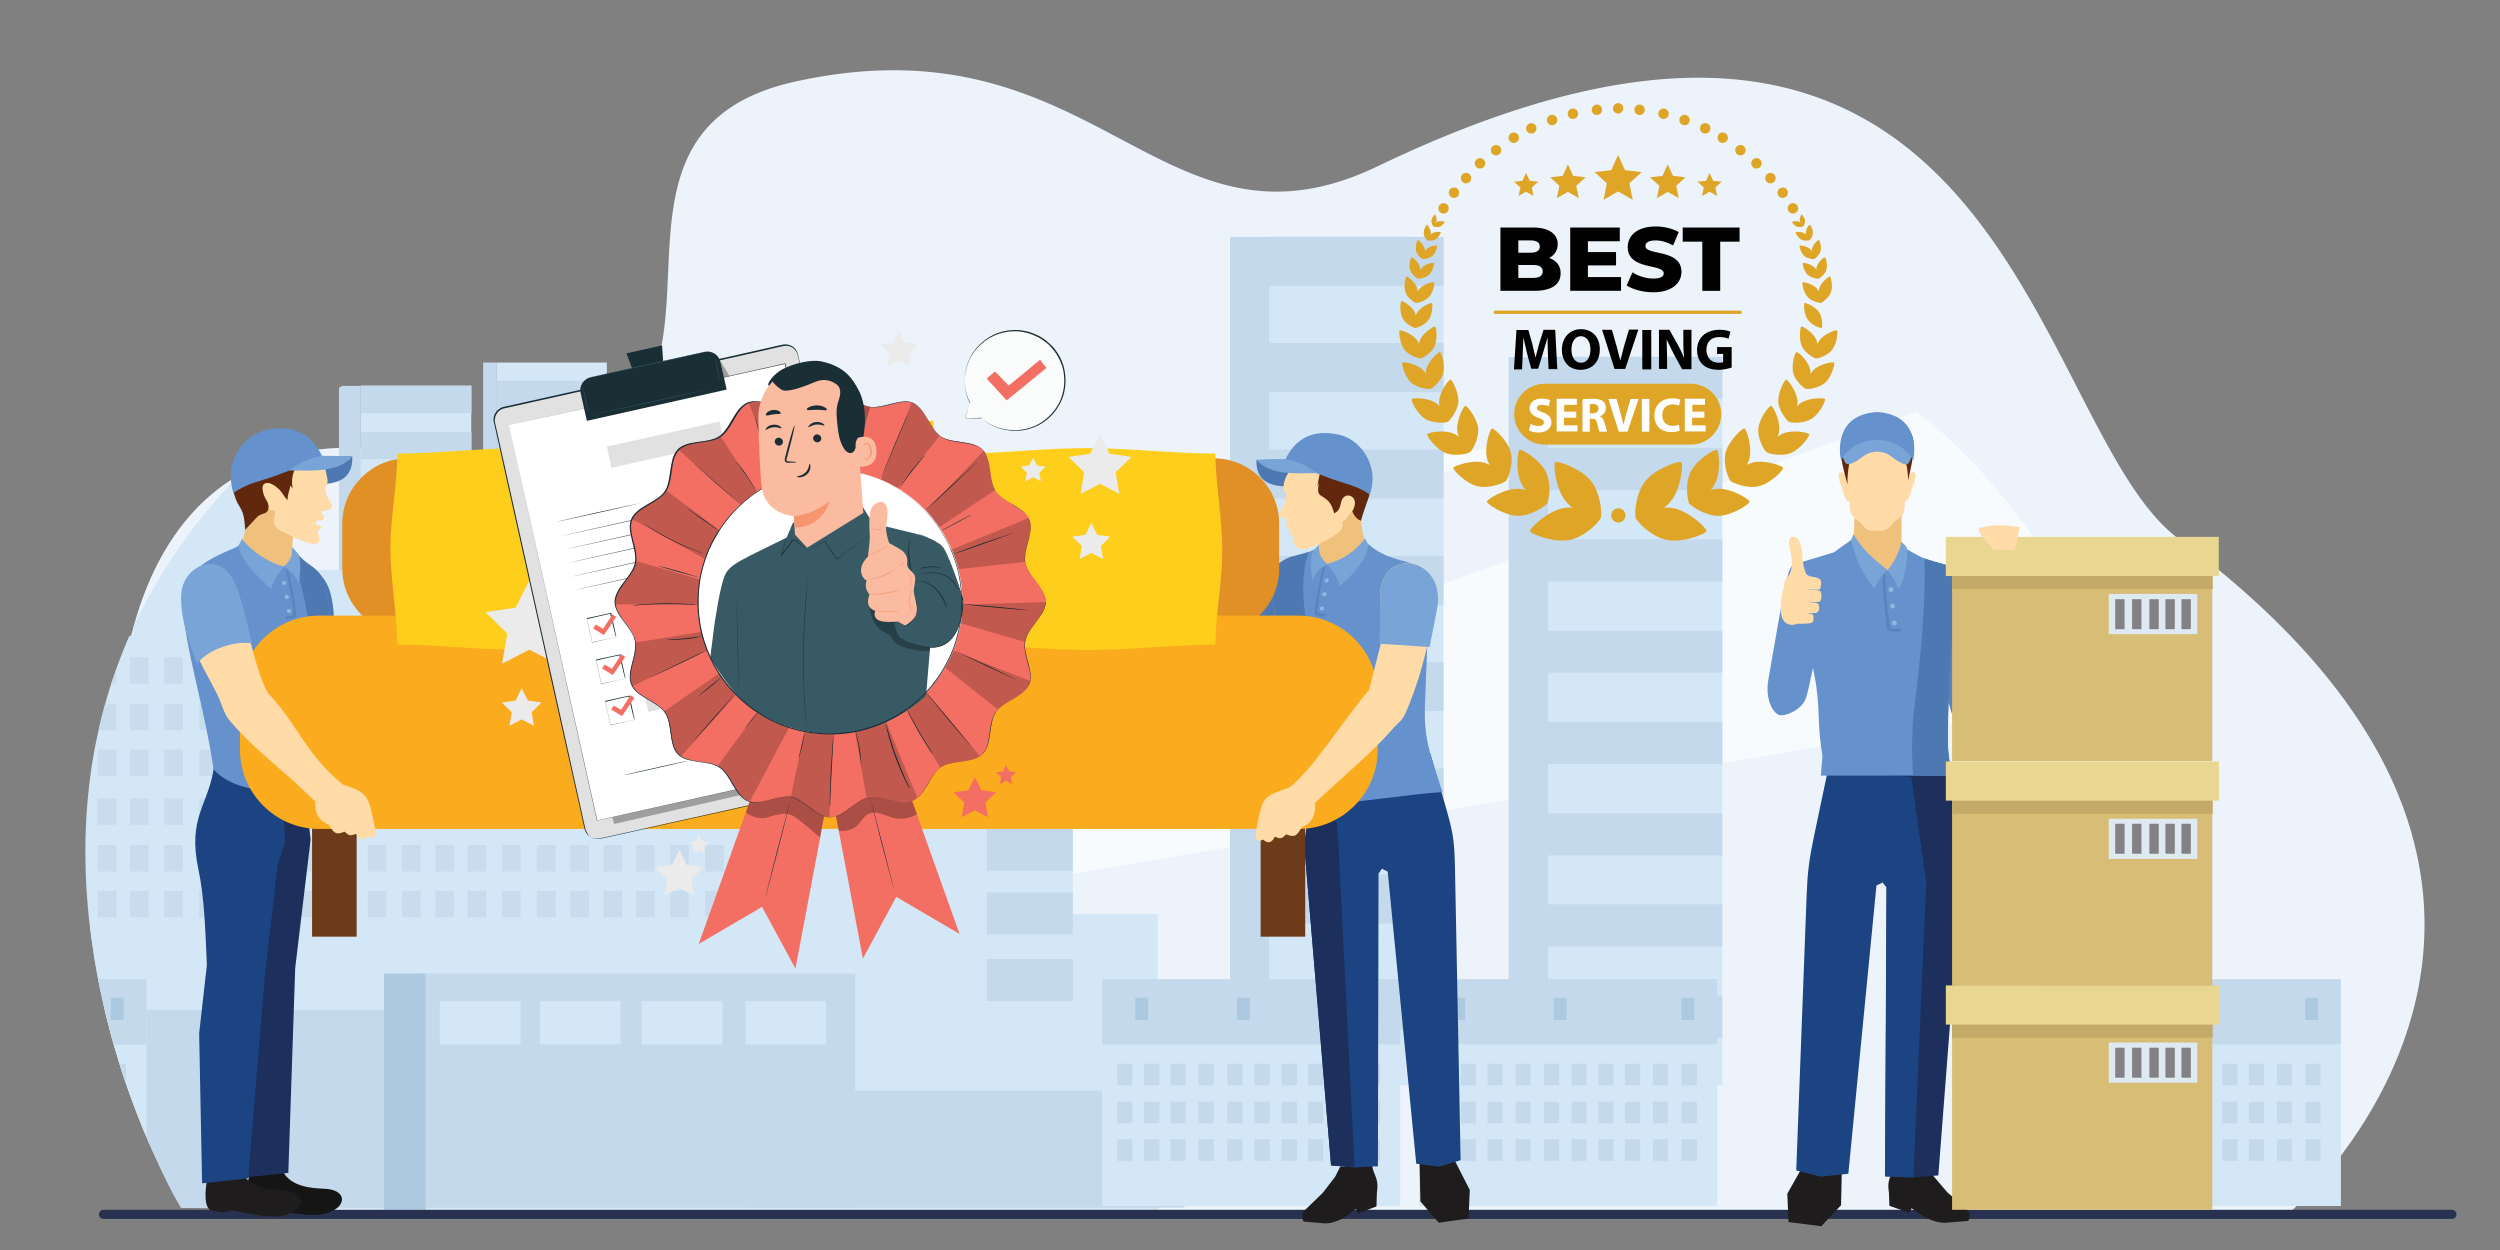 <svg xmlns="http://www.w3.org/2000/svg" xmlns:xlink="http://www.w3.org/1999/xlink" xmlns:v="https://vecta.io/nano" viewBox="0 0 1200 600"><rect x="0" y="0" width="1200" height="600" fill="#808080" stroke="none"/><style><![CDATA[.q{fill:#192e35}.r{fill:#c5d9ec}.s{fill:#ffdba7}.t{fill:#d4e7f7}.u{fill:#79a4d7}.v{fill:#4e78b1}.w{fill:#6592cc}.x{fill:#f36f63}.y{fill:#adc9df}.z{fill:#e1e1e1}.AA{opacity:.3}.AB{fill:#1c4482}.AC{fill:#f0c17d}.AD{fill:#5883bc}.AE{fill:#385a65}.AF{fill:#1c2f5d}.AG{fill:#1f1c1e}.AH{fill:#62280e}.AI{fill:#90b6e1}.AJ{fill:#d8bd76}.AK{fill:#c4aa68}.AL{fill:#e8d691}.AM{fill:#dfe9f2}.AN{fill:#828286}.AO{fill:#fabba0}.AP{fill:#f7956f}.AQ{fill-rule:evenodd}]]></style><path d="M1100.1 581l-134.4.4-798.2 1.1c-111.7-.7-189-392.9 19.9-366.3C414.3 245 248.3 68.4 382 39.1c145.5-31.9 174.8 90.8 279.3 40.7 142.8-68.6 220.3-44.7 270 5.3 54.5 54.9 75.4 141.4 112 171.6a23.48 23.48 0 0 0 2.5 1.9c71.1 52.8 103.3 103.9 113.8 149.3 23.4 100.6-59.5 173.1-59.5 173.1z" fill="#ecf3fb"></path><path d="M1037.4 330.5l-565.6 96.2-42.2-50.7 490.3-178.3c57.1 42.6 79.1 109.4 117.5 132.8zM742.1 211L182.4 391.4c16.5-12-21.4-77.2.8-98.8L742.1 211zm68.8-30.4c-7.5 0-13.5 6-13.5 13.5 0 7.4 6 13.5 13.5 13.5 7.4 0 13.5-6 13.5-13.5s-6-13.5-13.5-13.5z" fill="#f7fbfe"></path><path d="M590.4 113.7h83.7v407.2h-83.7z" class="r"></path><path d="M609.2 113.7h83.7v407.2h-83.7z" class="t"></path><path d="M692.9 137.2h-83.7v-23.5h83.7zm0 50.972h-83.7v-23.5h83.7zm0 51.073h-83.7v-23.5h83.7zm0 51.071h-83.7v-23.5h83.7zm0 50.973h-83.7v-23.5h83.7zm0 51.072h-83.7v-23.5h83.7zm0 50.973h-83.7v-23.5h83.7zm0 51.071h-83.7v-23.5h83.7zM724.2 171.4h83.7V521h-83.7z" class="r"></path><path d="M743 171.4h83.7V521H743z" class="t"></path><g class="r"><use xlink:href="#B"></use><use xlink:href="#B" y="43.827"></use><use xlink:href="#B" y="87.656"></use><use xlink:href="#B" y="131.484"></use><use xlink:href="#B" y="175.313"></use><use xlink:href="#B" y="219.142"></use><use xlink:href="#B" y="262.871"></use><use xlink:href="#B" y="306.7"></use></g><path d="M580.147 559.575h-35.1v-51.1h35.1z" fill="#ddeaf8"></path><path d="M555.7 438.7v142H184.3h-2.5l-94.8-.9c-.1-.1-.2-.3-.3-.5-.2-.3-.3-.6-.6-1-.1-.1-.1-.3-.2-.4l-1-1.7-1.5-2.7h0c-2-3.7-4.6-8.9-7.6-15.4l-3.1-6.7a36.91 36.91 0 0 0-1.3-2.9h0l-1.2-2.9v-.1l-.9-2.1c-.3-.7-.6-1.4-.9-2.2-1.6-3.8-3.1-7.9-4.7-12.1 0-.1-.1-.2-.1-.3l-3.1-8.6c-.6-1.6-1.1-3.3-1.7-5 0-.1-.1-.2-.1-.3-.2-.7-.5-1.5-.7-2.3-.2-.6-.4-1.3-.6-1.9l-1.2-4c-.5-1.7-1-3.5-1.6-5.3-.7-2.4-1.4-4.9-2-7.4-.2-.7-.4-1.5-.6-2.3-.6-2.3-1.2-4.5-1.7-6.9-.2-.7-.4-1.5-.5-2.2l-.3-1.4-2.4-11.2c-.8-4.2-1.6-8.4-2.2-12.8L43.2 445c-.5-3.9-.9-7.8-1.2-11.8-.8-9.3-1.1-18.9-1-28.6.3-17 2-34.5 5.9-52.2.1-.6.3-1.3.4-1.9.9-4.2 2-8.4 3.2-12.7.9-3.2 1.9-6.5 2.9-9.7l2.4-7c1.9-5.3 4-10.6 6.3-15.9h2v-4.4c12.7-27.3 31.4-54.4 57.9-80.1.5-.5 1-1 1.5-1.4h1.6v54.3h48.1v-88.5h53v57.4h12.1V174h53v128.6h67.1v75h25.1v18.9h57.6V364h33v-88.4h40.8v163.2h40.8z" class="t"></path><g class="r"><path d="M291.415 195.801h-53.1v-13.1h53.1zm0 24.623h-53.1v-13.1h53.1zm0 22.085h-53.1v-13.1h53.1zm-65.119 0h-53.1v-13.1h53.1zm0-22.085h-53.1v-13.1h53.1zm0-22.117h-53.1v-13.1h53.1zm65.094 65.74h-118.2v-13.1h118.2zm0 21.438h-118.2v-13.1h118.2zm223.537 10.269h-41.2v-20.2h41.2zm0 30.149h-41.2v-20.2h41.2zm0 30.047h-41.2v-20.2h41.2zm0 31.55h-41.2v-20.2h41.2zm0 30.496h-41.2v-20.2h41.2zm0 30.595h-41.2v-20.2h41.2zm0 31.919h-41.2v-20.2h41.2zM291.39 301.665h-118.2v-8.3h118.2z"></path><path d="M459.1 275.6h15.2V364h-15.2zm-48.6 88.3H441v32.5h-30.5zM173.2 185.2v13.1 52.6V264v9.6h-10.5v-87.4c.5-.4.9-.7 1.4-1h9.1zm58.7-11.2h6.5v68.5h-6.5z"></path></g><path d="M347.449 328.171h-9v-12.7h9zm-16.823 0h-9v-12.7h9zm-16.371 0h-9v-12.7h9zm-15.567 0h-9v-12.7h9zm-15.965 0h-9v-12.7h9zm-16.028 0h-9v-12.7h9zm-16.824 0h-9v-12.7h9zm-16.47 0h-9v-12.7h9zm-15.566 0h-9v-12.7h9zm-15.865 0h-9v-12.7h9zm-16.501 0h-9v-12.7h9zm-16.824 0h-9v-12.7h9zm-16.47 0h-9v-12.7h9zm-15.566 0h-9v-12.7h9zm-15.865 0h-9v-12.7h9zm-16.129 0h-9v-12.7h9zm-16.823 0h-9v-12.7h9zm-16.371 0h-9v-12.7h9zM55.8 321.1v7h-2.4l2.4-7zm291.649 29.393h-9v-12.7h9zm-16.823 0h-9v-12.7h9zm-16.371 0h-9v-12.7h9zm-15.567 0h-9v-12.7h9zm-15.965 0h-9v-12.7h9zm-16.028 0h-9v-12.7h9zm-16.824 0h-9v-12.7h9zm-16.47 0h-9v-12.7h9zm-15.566 0h-9v-12.7h9zm-15.865 0h-9v-12.7h9zm-16.501 0h-9v-12.7h9zm-16.824 0h-9v-12.7h9zm-16.47 0h-9v-12.7h9zm-15.566 0h-9v-12.7h9zm-15.865 0h-9v-12.7h9zm-16.129 0h-9v-12.7h9zm-16.823 0h-9v-12.7h9zm-16.371 0h-9v-12.7h9zM55.8 337.9v12.7h-8.5c.9-4.2 2-8.4 3.2-12.7h5.3zm291.649 34.63h-9v-12.7h9zm-16.823 0h-9v-12.7h9zm-16.371 0h-9v-12.7h9zm-15.567 0h-9v-12.7h9zm-15.965 0h-9v-12.7h9zm-16.028 0h-9v-12.7h9zm-16.824 0h-9v-12.7h9zm-16.47 0h-9v-12.7h9zm-15.566 0h-9v-12.7h9zm-15.865 0h-9v-12.7h9zm-16.501 0h-9v-12.7h9zm-16.824 0h-9v-12.7h9zm-16.47 0h-9v-12.7h9zm-15.566 0h-9v-12.7h9zm-15.865 0h-9v-12.7h9zm-16.129 0h-9v-12.7h9zm-16.823 0h-9v-12.7h9zm-16.371 0h-9v-12.7h9zm-15.566 0h-9v-12.7h9zm291.594 23.388h-9v-12.7h9zm-16.823 0h-9v-12.7h9zm-16.371 0h-9v-12.7h9zm-15.567 0h-9v-12.7h9zm-15.965 0h-9v-12.7h9zm-16.028 0h-9v-12.7h9zm-16.824 0h-9v-12.7h9zm-16.47 0h-9v-12.7h9zm-15.566 0h-9v-12.7h9zm-15.865 0h-9v-12.7h9zm-16.501 0h-9v-12.7h9zm-16.824 0h-9v-12.7h9zm-16.47 0h-9v-12.7h9zm-15.566 0h-9v-12.7h9zm-15.865 0h-9v-12.7h9zm-16.129 0h-9v-12.7h9zm-16.823 0h-9v-12.7h9zm-16.371 0h-9v-12.7h9zm-15.566 0h-9v-12.7h9zm291.594 22.421h-9v-12.7h9zm-16.823 0h-9v-12.7h9zm-16.371 0h-9v-12.7h9zm-15.567 0h-9v-12.7h9zm-15.965 0h-9v-12.7h9zm-16.028 0h-9v-12.7h9zm-16.824 0h-9v-12.7h9zm-16.47 0h-9v-12.7h9zm-15.566 0h-9v-12.7h9zm-15.865 0h-9v-12.7h9zm-16.501 0h-9v-12.7h9zm-16.824 0h-9v-12.7h9zm-16.47 0h-9v-12.7h9zm-15.566 0h-9v-12.7h9zm-15.865 0h-9v-12.7h9zm-16.129 0h-9v-12.7h9zm-16.823 0h-9v-12.7h9zm-16.371 0h-9v-12.7h9zm-15.566 0h-9v-12.7h9zm291.594 21.936h-9v-12.7h9zm-16.823 0h-9v-12.7h9zm-16.371 0h-9v-12.7h9zm-15.567 0h-9v-12.7h9zm-15.965 0h-9v-12.7h9zm-16.028 0h-9v-12.7h9zm-16.824 0h-9v-12.7h9zm-16.47 0h-9v-12.7h9zm-15.566 0h-9v-12.7h9zm-15.865 0h-9v-12.7h9zm-16.501 0h-9v-12.7h9zm-16.824 0h-9v-12.7h9zm-16.47 0h-9v-12.7h9zm-15.566 0h-9v-12.7h9zm-15.865 0h-9v-12.7h9zm-16.129 0h-9v-12.7h9zm-16.823 0h-9v-12.7h9zm-16.371 0h-9v-12.7h9zm-15.566 0h-9v-12.7h9z" opacity=".8" class="r"></path><g class="r"><path d="M410.539 579.717h-208.4v-112.4h208.4z"></path><path d="M568.545 579.723h-208.4v-56.2h208.4zM185.4 484.9v94.9H87c-.1-.1-.2-.3-.3-.5-.2-.3-.3-.6-.6-1-.1-.1-.1-.3-.2-.4l-1-1.7-1.5-2.7h0c-2-3.7-4.6-8.9-7.6-15.4l-3.1-6.7a36.91 36.91 0 0 0-1.3-2.9h0l-1.2-2.9v-.1l-.9-2.1c-.3-.7-.6-1.4-.9-2.2-1.6-3.8-3.1-7.9-4.7-12.1 0-.1-.1-.2-.1-.3l-3.1-8.6c-.6-1.6-1.1-3.3-1.7-5 0-.1-.1-.2-.1-.3-.2-.7-.5-1.5-.7-2.3-.2-.6-.4-1.3-.6-1.9l-1.2-4c-.5-1.7-1-3.5-1.6-5.3-.7-2.4-1.4-4.9-2-7.4-.2-.7-.4-1.5-.6-2.3-.6-2.3-1.2-4.5-1.7-6.9h135.1z"></path></g><path d="M396.548 501.352h-38.8v-20.8h38.8zm-49.769 0h-38.8v-20.8h38.8zm-48.871 0h-38.8v-20.8h38.8zm-47.991 0h-38.8v-20.8h38.8z" class="t"></path><path d="M204.298 580.684h-20v-113.4h20z" class="y"></path><path d="M506.734 275.532h-1.1v-8.8h1.1zm-38.928 0h-1.1v-8.8h1.1z" fill="#ddeaf8"></path><g class="t"><path d="M43.2 445.1c.5 4.1 1 8.2 1.7 12.2l2.2 12.8c.7 3.8 1.5 7.5 2.4 11.2l.3 1.4c.2.7.3 1.5.5 2.2l1.7 6.9.6 2.3 2 7.4c.5 1.8 1 3.5 1.6 5.3l1.2 4c.2.6.4 1.3.6 1.9.2.8.5 1.5.7 2.3 0 .1.1.2.1.3l1.7 5c1 3 2 5.9 3.1 8.6 0 .1.1.2.1.3 1.6 4.3 3.2 8.3 4.7 12.1.3.7.6 1.5.9 2.2l.9 2.1v.1-100.6h-27z"></path><path d="M70.3 482.6v62.9-.1l-.9-2.1-.9-2.2c-1.6-3.8-3.1-7.9-4.7-12.1 0-.1-.1-.2-.1-.3l-3.1-8.6c-.6-1.6-1.1-3.3-1.7-5 0-.1-.1-.2-.1-.3-.2-.7-.5-1.5-.7-2.3-.2-.6-.4-1.3-.6-1.9l-1.2-4c-.5-1.7-1-3.5-1.6-5.3-.7-2.4-1.4-4.9-2-7.4-.2-.7-.4-1.5-.6-2.3-.6-2.3-1.2-4.5-1.7-6.9-.2-.7-.4-1.5-.5-2.2h20.4z"></path></g><path d="M70.3 470.1v31.3H54.6l-2-7.4-.6-2.3-1.7-6.9c-.2-.7-.4-1.5-.5-2.2l-.3-1.4-2.4-11.2h23.2zm-9.8 40.5v9.5l-1.7-5c0-.1-.1-.2-.1-.3l-.7-2.3-.6-1.9h3.1z" class="r"></path><use xlink:href="#C" class="y"></use><path d="M672.099 578.886h-143.1v-96.2h143.1z" class="t"></path><g class="r"><path d="M672.099 501.299h-143.1v-31.3h143.1z"></path><use xlink:href="#D"></use><use xlink:href="#D" x="-13.78"></use><use xlink:href="#D" x="-27.247"></use><use xlink:href="#D" x="-39.92"></use><use xlink:href="#D" x="-52.982"></use><use xlink:href="#D" x="-66.041"></use><use xlink:href="#D" x="-79.822"></use><use xlink:href="#D" x="-93.288"></use><use xlink:href="#D" x="-105.961"></use><use xlink:href="#D" x="-118.923"></use><use xlink:href="#D" y="18.252"></use><use xlink:href="#D" x="-13.78" y="18.252"></use><use xlink:href="#D" x="-27.247" y="18.252"></use><use xlink:href="#D" x="-39.92" y="18.252"></use><use xlink:href="#D" x="-52.982" y="18.252"></use><use xlink:href="#D" x="-66.041" y="18.252"></use><use xlink:href="#D" x="-79.822" y="18.252"></use><use xlink:href="#D" x="-93.288" y="18.252"></use><use xlink:href="#D" x="-105.961" y="18.252"></use><use xlink:href="#D" x="-118.923" y="18.252"></use><use xlink:href="#D" y="36.244"></use><use xlink:href="#D" x="-13.78" y="36.244"></use><use xlink:href="#D" x="-27.247" y="36.244"></use><use xlink:href="#D" x="-39.92" y="36.244"></use><use xlink:href="#D" x="-52.982" y="36.244"></use><use xlink:href="#D" x="-66.041" y="36.244"></use><use xlink:href="#D" x="-79.822" y="36.244"></use><use xlink:href="#D" x="-93.288" y="36.244"></use><use xlink:href="#D" x="-105.961" y="36.244"></use><use xlink:href="#D" x="-118.923" y="36.244"></use></g><g class="y"><use xlink:href="#C" x="601.928"></use><use xlink:href="#C" x="540.628"></use><use xlink:href="#C" x="491.801"></use></g><path d="M824.212 578.886h-143.1v-96.2h143.1z" class="t"></path><g class="r"><path d="M824.212 501.299h-143.1v-31.3h143.1z"></path><use xlink:href="#D" x="152.014"></use><use xlink:href="#D" x="138.232"></use><use xlink:href="#D" x="124.867"></use><use xlink:href="#D" x="112.093"></use><use xlink:href="#D" x="99.13"></use><use xlink:href="#D" x="85.973"></use><use xlink:href="#D" x="72.291"></use><use xlink:href="#D" x="58.824"></use><use xlink:href="#D" x="46.052"></use><use xlink:href="#D" x="33.09"></use><use xlink:href="#D" x="152.014" y="18.252"></use><use xlink:href="#D" x="138.232" y="18.252"></use><use xlink:href="#D" x="124.867" y="18.252"></use><use xlink:href="#D" x="112.093" y="18.252"></use><use xlink:href="#D" x="99.13" y="18.252"></use><use xlink:href="#D" x="85.973" y="18.252"></use><use xlink:href="#D" x="72.291" y="18.252"></use><use xlink:href="#D" x="58.824" y="18.252"></use><use xlink:href="#D" x="46.052" y="18.252"></use><use xlink:href="#D" x="33.09" y="18.252"></use><use xlink:href="#D" x="152.014" y="36.244"></use><use xlink:href="#D" x="138.232" y="36.244"></use><use xlink:href="#D" x="124.867" y="36.244"></use><use xlink:href="#D" x="112.093" y="36.244"></use><use xlink:href="#D" x="99.13" y="36.244"></use><use xlink:href="#D" x="85.973" y="36.244"></use><use xlink:href="#D" x="72.291" y="36.244"></use><use xlink:href="#D" x="58.824" y="36.244"></use><use xlink:href="#D" x="46.052" y="36.244"></use><use xlink:href="#D" x="33.09" y="36.244"></use></g><g class="y"><use xlink:href="#C" x="753.941"></use><use xlink:href="#C" x="692.641"></use><use xlink:href="#C" x="643.914"></use></g><path d="M1123.634 578.886h-143.1v-96.2h143.1z" class="t"></path><g class="r"><path d="M1123.634 501.299h-143.1v-31.3h143.1z"></path><use xlink:href="#D" x="451.435"></use><use xlink:href="#D" x="437.753"></use><use xlink:href="#D" x="424.288"></use><use xlink:href="#D" x="411.515"></use><use xlink:href="#D" x="398.553"></use><use xlink:href="#D" x="385.493"></use><use xlink:href="#D" x="371.713"></use><use xlink:href="#D" x="358.247"></use><use xlink:href="#D" x="345.573"></use><use xlink:href="#D" x="332.512"></use><use xlink:href="#D" x="451.435" y="18.252"></use><use xlink:href="#D" x="437.753" y="18.252"></use><use xlink:href="#D" x="424.288" y="18.252"></use><use xlink:href="#D" x="411.515" y="18.252"></use><use xlink:href="#D" x="398.553" y="18.252"></use><use xlink:href="#D" x="385.493" y="18.252"></use><use xlink:href="#D" x="371.713" y="18.252"></use><use xlink:href="#D" x="358.247" y="18.252"></use><use xlink:href="#D" x="345.573" y="18.252"></use><use xlink:href="#D" x="332.512" y="18.252"></use><use xlink:href="#D" x="451.435" y="36.244"></use><use xlink:href="#D" x="437.753" y="36.244"></use><use xlink:href="#D" x="424.288" y="36.244"></use><use xlink:href="#D" x="411.515" y="36.244"></use><use xlink:href="#D" x="398.553" y="36.244"></use><use xlink:href="#D" x="385.493" y="36.244"></use><use xlink:href="#D" x="371.713" y="36.244"></use><use xlink:href="#D" x="358.247" y="36.244"></use><use xlink:href="#D" x="345.573" y="36.244"></use><use xlink:href="#D" x="332.512" y="36.244"></use></g><g class="y"><use xlink:href="#C" x="1053.363"></use><use xlink:href="#C" x="992.063"></use><use xlink:href="#C" x="943.335"></use></g><path d="M1176.9 585.1H49.7a2.22 2.22 0 0 1-2.2-2.2h0a2.22 2.22 0 0 1 2.2-2.2h1127.2a2.22 2.22 0 0 1 2.2 2.2h0a2.22 2.22 0 0 1-2.2 2.2z" fill="#283250"></path><g class="AQ"><path d="M160.6 580.7c-8.4 5.1-21.7.9-30.1.1-2.8 1.9-7.4.6-9.2.2-3.8-.8-3.1-10.1-1.9-15.8.9-4.5 0-8.1 0-13l16-4.1c-.7 8.2-1.5 11 .5 14.5 4.3 7.2 13.6 7.7 19.8 8 9.9.4 10.5 6.8 4.9 10.1z" fill="#161515"></path><path d="M106.5 416.1c-3-11.9-3.7-16.5-2.3-24.3 1.7-9.8 5-15.7 9.4-24.2l32.3 6.9 3.2 28.5-7.4 61.6-3.3 98.4-22.1 2.3-4.8-69.3 6.3-32c-1.3-16.2-8-34.6-11.3-47.9z" class="AF"></path><path d="M140.8 581.7c-8.4 4.9-21.7.3-30.1-.7-2.8 1.8-7.4.4-9.2 0-3.8-.9-3.1-10.2-1.9-15.8.9-4.5 0-8.1 0-13l16-3.7c-.7 8.2-1.6 11 .5 14.5 4.3 7.3 13.6 8 19.8 8.4 9.9.7 10.5 7.1 4.9 10.3z" class="AG"></path><path d="M95.3 417.6c-5.5-25.7 4.9-30.8 7.5-50l33 8.8 1 28.2-3.6 10.6-5.5 48.5-.4 2.8-8.2 99.1L97 568l-1.4-72 3.7-32.8c-.7-16.3-1.2-32.3-4-45.6z" class="AB"></path><path d="M169.1 219.1c.5 12.9-10.1 14.1-22.9 13l-.7-7.4 3.1-4.1 5.2-1.8 15.3.3z" class="v"></path><path d="M173 331.5c8-.4 13.3 1.9 24-.3l2.1 8.9c-13.2 4.1-28.8 11.8-49.1 14 .3-16.2 4.6-21.6 23-22.6zm-54.4-82.7l-2.7 15.3 18.2 14.4 3.7-3.5c4.5-13 .7-11.7 4.9-27.4l-19.5-10.7c-1.1 9.3-3 5.4-4.6 11.9z" class="AC"></path><path d="M154.7 245.1c-.3 1.2-.1 1.9.9 2.7.1.8-.5 1.8-1.4 2-3.7-.5-2.4 2-2.2 2.1 2.7.4 2.3 1.4 1.8 2.2-.8.1-1.1.4-1.2.8-.3 1.2 1.8 3.6 0 5.6-2.1 2.4-13.1-3.3-18.2-5.9-4.2-2.2-2.8-5.1-2.2-9.6-2.4.3-4.3-.5-4.3-4.3-3.1-4.5-4.1-8.2-6-13.3 0 0 8.3-20 8.8-20.2.5-.1 16.2 2.2 16.2 2.2 1.8 3.1 4.9 5.9 6.8 9.5 2.7 4.9 2.7 7.9 3.3 10.2.5 2 .2 2.9-.3 3.9-.2.5-.6 1-.6 1.5-.1 3.9 3.6 7.3 3.4 8.4s-2 2.6-4.8 2.2z" class="s"></path><path d="M139.4 233c-.1 1.5-1.4 4.2-1.4 7.1-1.8-1.9-2.3-3.4-3.8-5-2.1-2-4.9-3.9-6.9-3.1-2.3.9-1.2 5.3.7 8.3 1 1.6 1.1 3.3.7 4.4-.9 2.5-3.4 1.3-5.6 3.8l-5.4 5.8c-.4-3.9-.3-7.6-2.8-11.3-1.3-1.9-2.3-4.7-3-7.6-2.6-12.1 4.3-22.1 13.2-25.7 11.5-4.7 24.9.4 28.2 9.2-1.9-.1-5.6.9-9.2 2.5-3.6 3.8-4.5 8.9-3.6 13.1l-1.1-1.5z" class="AH"></path><path d="M112.1 236.7c-.6-1.8-1-3.7-1.2-5.7-1.4-11.3 6.7-22.1 16.1-24.4 12.6-3.1 20.4 1.2 25.1 8 1.2 1.7 2.1 3.3 2.9 5.1l-23.1 8.8c-7 2.5-14.1 3.7-19.8 8.2z" class="w"></path><path d="M159.2 310.1c.7 11.2 1.4 32.1-5.5 40-2.5 2.2-15.6 4.6-14.5-16.1.7-1.9 1.7-1.3-5.1-25.9-6.2-22.3-7.3-34.3 9.1-35.7 19.8-1.3 16.2 28.2 16 37.7z" class="AC"></path><path d="M159.8 310.2c-8.5-3-17.6 1.6-23.4 6.7l-2.4-8.8c-6.2-22.3-7.3-34.3 9.1-35.7 19.9-1.3 17.5 28.1 16.7 37.8z" class="v"></path><path d="M114.8 261.7c-1.6 1.3-3.6 1.8-7.5 3.6-11.4 5.2-14.3 8.8-17.5 14.5-7.2 12.6 7.4 52.6 12.7 89.4 11.3 13.5 41.9 11.2 43.9 10.4 4.8-26.5 10.8-39.2 12.1-60.8.6-11.2.4-21.5-.9-29.3-1.5-9.1-1.5-13.2-8.8-18.2-3.7-2.5-6-5.1-8.3-8.2-.1 21.8-23.2-3.4-25.7-1.4z" class="w"></path><path d="M136.5 380.2c5.3 0 9.2-.4 9.9-.7 4.8-26.5 10.8-39.2 12.1-60.8.6-11.2.4-21.5-.9-29.3-1.5-9.1-1.5-13.2-8.8-18.2-3.7-2.5-6-5.1-8.3-8.2 0 1.1-.1 2.2-.2 3.1 5.6 18.4 9.9 35.1 8 51.4-4.7 40.1-10.8 49.2-11.8 62.7z" class="v"></path><path d="M154.6 218.9c6.5-.2 8.7 0 14.6.2-7 8.1-20.4 6.7-30.5 6.7 3-2.5 11.2-6.8 15.9-6.9z" class="u"></path><path d="M136.9 272.1c1.7 6.5 3 14 3.9 20.6.3 2.6.3 2.9-2.5 3.2-.4.1-.9.1-1.5.2l.3 1.1c.5-.1 1-.1 1.4-.2 4-.5 4.1-.5 3.4-4.4-1-7.4-2.2-13.3-4.1-20.6l-.9.1z" class="AD"></path><path d="M138.5 292.3c-.6.1-.9.6-.8 1.1.2.6.7 1 1.3.9s.9-.6.8-1.1c-.2-.6-.8-1-1.3-.9zm-1.1-6.8c-.6.1-.9.6-.8 1.1.2.6.7 1 1.3.9s.9-.6.8-1.1c-.2-.6-.7-1-1.3-.9zm-1.2-6.7c-.6.1-.9.6-.8 1.1.2.6.7 1 1.3.9s.9-.6.8-1.1-.7-.9-1.3-.9z" class="AI"></path><g class="u"><path d="M116.2 258.6c4.4 6 12.9 11.6 20 13.3 0 .1 0 .3-.1.4-2.1 2.4-4.5 5.5-6 10.5-5.6-5.7-14-12.4-15.6-20.9l1.7-3.3z"></path><path d="M140.3 262.8c0 3.9-.7 6.2-4.1 9.1 0 0-.2.2 0 .3 2.5 1.3 4.6 2.4 7.2 7.5 1.1-5.8.8-10.9.1-13.4l-3.2-3.5z"></path></g><path d="M603.1 220.8c-.5 12.3 9.7 13.5 21.8 12.4l.7-7.1-2.9-3.9-5-1.7-14.6.3z" class="v"></path><path d="M652.9 244.3c-.1 6 1.2 13.8 3.9 19.7l-16.8 9.2-9.6-1.9 2.6-9.7-.8-1.9 9.7-16.5 6.6-1.7 4.4 2.8z" class="AC"></path><path d="M584.5 319.7c-10.5 8.4 1.4 19.8 5.3 19.7 3.8-.1 7.3-1.7 11.7-7.7 8.2-9.8 23.7-21.9 29.4-32.5 5.6-10.4 4.1-13.5-.4-24.5-2-4.9-8.5-9.1-15-5.5-8 4.5-11 17.6-13.8 25-2.8 7.1-12.9 18.3-17.2 25.5z" class="s"></path><path d="M617.3 315.6c5.6-5.5 10.8-11.1 13.6-16.3 5.6-10.4 4.1-13.5-.4-24.5-2.9-7-4.9-11.1-15-5.5-8 4.5-11 17.6-13.8 25-.9 2.3-2.7 4.9-5 7.6l20.6 13.7z" class="v"></path><path d="M640.9 564.8l-6 7.8-9 8.7c-.9.7-1.2 5.4.5 5.1l9.3.8c3 .2 6.1-1 8.8-2.4 2-1.1 3.9-2.8 6.3-4.5l1.1 2.1 8.8-3.3.2-6.5c1.1-7-1.4-8.2-2.3-13l-15.3.4-2.4 4.8zm40.5-6.4l.4 18.3 8.8 10.2 14.3-2 .6-13.7-7.7-15.1z" class="AG"></path><g class="AB"><path d="M686.6 361.9l6.8 23.5c4.1 14.2 4.7 17.4 5 31.7l2.7 139.8-10.3 3.1-11-1.4-13.7-140.2-2.7-1.4-4.1-52.4 27.3-2.7z"></path><path d="M632.2 361.7l-6.2 43.7 12.9 154 11.1 1 11.4-.6.3-140.5 1.7-2.4v-52.4l-31.2-2.8z"></path></g><path d="M632.2 361.7l-6.2 43.7 12.9 154 11.1 1h.2L642.6 408c-.8-15.4-3.2-30.4-6.3-45.9l-4.1-.4z" class="AF"></path><path d="M655.3 260.1l5 3.8h0c7.9 5 12.7 4.4 20.5 7.9 1.1.5 2 1.1 2.7 1.9 3.3 3 3.3 8.3 3 12.2h0v.2c-1.4 16.4-1.7 33.4-2.5 51.8-.7 17.3 2.7 24.7 8.4 42.3-16 .9-39.9 5.2-66.9 6.7-.4-19.3-1.2-50.7-7.2-69.8-6.9-22.2-14.2-44.7 1.3-49.7 5.8-1.8 10.5-2.3 13.4-5.3-1.1 4.5 1.9 8.1 4.2 9 6.2 2 16.1-4.7 18.1-11z" class="w"></path><path d="M640.5 385.7l-14.9 1.1c-.4-19.3-1.2-50.7-7.2-69.8-6.9-22.2-14.2-44.7 1.3-49.7.5-.2 8-2.1 8.5-2.3-7.2 19.1 2 51 8.1 79.7 2.9 14.1 2.3 27.5 4.2 41z" class="v"></path><path d="M617.3 248.8c1.3 2.4-1.2 3.5 1.6 5.3-.7 2.8 1.2 1.9 1.8 3.7.6 1.7-.7 4.3 3.2 5.6 4.1 1.4 17.3-6.1 19.5-8.6 1.4-1.6 1-2.7.9-4.6 1.8-.3 1.9-1.7 3.3-3.1 2.9-3.1 4.8-8.3-.3-9.5-.1-9.2-2.2-13.5-6.7-17.1-5.3-4.2-14.8-6.2-22.3 6.6-1.3 2.2-2.6 5.2-2.1 7.8.2 1.2 1.3 1.5 1.2 3-.2 6.5-7.3 9.9-.1 10.9z" class="s"></path><path d="M633 223.4c-8.4 2.2-14.4 6.1-19.5-1.2 7.8 1.2 9.4-13.3 26.3-12-1.4-.6-2.9-.9-4.9-1.1 5.1-.6 10.3.8 13.5 4.9 4.6 1.8 5.3 3.3 8.2 7.1-1.1-.8-1.5-1.1-2.7-1.6 3.7 3.6 5.3 10 3.9 16.3-.9 3.9-3.6 10.1-4.5 14.2-2.6-1-3.6-3.2-4.2-4.5 1-1.7 1.8-4.3.8-6-1.1-1.9-3.6-2.3-5.1-.6-2 2.2-.6 5.8-4.4 7.5-1.2-4.3-2.2-6-5.9-8.2-1.6-.9-2.4-1.9-1.3-6.7l-.9 2.1c.5-4 2-6.8.7-10.2z" class="AH"></path><path d="M195.6 220h387.1c17.2 0 31.3 14.1 31.3 31.3V273c0 17.2-14.1 31.3-31.3 31.3H195.6c-17.2 0-31.3-14.1-31.3-31.3v-21.7c0-17.2 14.1-31.3 31.3-31.3z" fill="#e19025"></path><path d="M605.1 375.8h21.4v73.8h-21.4zm-455.3 0h21.4v73.8h-21.4z" fill="#6d3b19"></path><path d="M153.2 295.5h470.1c20.9 0 38 17.1 38 38v26.4c0 20.9-17.1 38-38 38H153.2c-20.9 0-38-17.1-38-38v-26.4c-.1-20.9 17-38 38-38z" fill="#fbac1e"></path><g fill="#fece1d"><use xlink:href="#E"></use><use xlink:href="#E" x="-135.3" y="15.7"></use><use xlink:href="#E" x="135.3" y="15.7"></use></g><path d="M689.5 293.8c-4.8 16.1-6.2 27-12.7 43.3-2.4 6.1-3.2 8.6-8.4 12.3l-12.6-12.8 7-27.6-.1-26.3c3.2-20.8 32.7-14 26.8 11.1z" class="s"></path><path d="M689.5 293.8l-3.3 16.8-24-1.6.5-26.3c3.2-20.8 32.7-14 26.8 11.1z" class="u"></path><path d="M95.8 317c2 4.5 5.9 10.9 8.9 17.2 1.8 3.8 2.5 7.9 5.2 10.5 3 2.9 8 2.5 11.4 3.1 3.1.6 18.9 3.8 8.3-14-1.5-1.3-5.6-8.6-11.4-34.2-11-49.7-38.4-17.9-22.4 17.4z" class="s"></path><path d="M94.7 318.5c5.7-7.4 19-11 26.2-9.7-.7-2.6-1.4-5.6-2.2-9.2-2.1-8.6-4-15.6-6.4-20.5-7.3-15.2-23.7-7.5-25.2 5-1.3 11.7 4.9 28.5 7.6 34.4z" class="u"></path><path d="M164.6 376.6c6.5 2.1 9.1 3.4 10.8 5.7 2.1 2.6 2.8 6.6 4.5 14.5.5 2.9.9 6.6-3.3 4.7-2.7 2.7-4.6.9-5.7-1.3-2.9 1.2-3.3 1-5.5-1-4.5 1.9-5.3.3-7.5-3.3-5.1-1.9-6.9-5.9-6.6-11.2l-10-9.5c-11.2-9.9-22.9-19.2-32-30.5-8-11.8 13.6-19.2 21.2-10 12.7 14.2 17.1 28.1 34.1 41.9zm454.2 1.4c-6.4 2.2-9.9 3.6-11.6 5.9-2 2.7-2.7 6.6-4.2 14.5-.5 2.9-.8 6.6 3.3 4.6 2.8 2.6 4.6.8 5.6-1.4 2.9 1.2 3.3 1 5.5-1.1 4.5 1.8 5.3.2 7.4-3.4 5-2 6.9-6.3 6.4-11.6 13.4-13.1 30.1-26 41.3-40.5 7.8-11.9-7.8-23.5-15.2-14-12.4 14.5-28.2 39.8-38.5 47z" class="s"></path><path d="M657.5 237.5c.5-1.7 1-3.5 1.2-5.4 1.3-10.8-6.4-21.1-15.4-23.3-12-2.9-19.5 1.2-23.9 7.6-1.1 1.6-2 3.1-2.7 4.9l22 8.4c6.6 2.4 13.4 3.6 18.8 7.8z" class="w"></path><path d="M617 220.5c-6.2-.2-8.3 0-13.9.2 6.6 7.8 19.5 6.4 29 6.4-2.8-2.4-10.6-6.5-15.1-6.6z" class="u"></path><path d="M636.3 270.9c-1.7 6.5-3 14-3.9 20.6-.3 2.6-.3 2.9 2.5 3.2.4.1.9.1 1.5.2l-.3 1.1c-.5-.1-1-.1-1.4-.2-4-.5-4.1-.5-3.4-4.4 1-7.4 2.2-13.3 4.1-20.6l.9.1z" class="AD"></path><path d="M634.8 291.1c.6.1.9.6.8 1.1-.2.6-.7 1-1.3.9s-.9-.6-.8-1.1c.1-.6.7-1 1.3-.9zm1.1-6.9c.6.1.9.6.8 1.1-.2.6-.7 1-1.3.9s-.9-.6-.8-1.1.7-.9 1.3-.9zm1.1-6.6c.6.1.9.6.8 1.1-.2.6-.7 1-1.3.9s-.9-.6-.8-1.1c.2-.5.8-1 1.3-.9z" class="AI"></path><g class="u"><path d="M655.2 258.4c-4.4 6-10.9 10.5-18.1 12.2 0 .1 0 .3.1.4 2.1 2.4 4.5 5.5 6 10.5 5.6-5.7 12.1-11.3 13.7-19.8l-1.7-3.3z"></path><path d="M633 261.6c0 3.9.7 6.2 4.1 9.1 0 0 .2.2 0 .3-2.5 1.3-4.6 2.4-7.2 7.5-1-5.8-.8-10.9-.1-13.4l3.2-3.5z"></path></g><path d="M928.2 564.7l6.6 7.7 9.8 8.6c1 .7 1.3 5.3-.5 5.1l-10.1.8c-3.2.2-6.7-1-9.6-2.4-2.1-1.1-4.2-2.8-6.8-4.5l-1.2 2.1-9.5-3.3-.2-6.4c-1.2-6.9 1.6-8.1 2.5-12.9l16.7.4 2.3 4.8zm-44.1-4.3l-.4 18.1-9.5 10.1-15.7-2-.6-13.6 8.4-14.9z" class="AG"></path><path d="M877 371.5l-6.4 30.5c-2.2 10.5-3 16.8-3.4 27.3l-5 132.5 11.7 3 13.3-1.4L900.7 425l3-1.4 4.5-51.8-31.2-.3z" class="AB"></path><path d="M934.9 371.5l4.2 24c2.9 16.4 2.6 22.6 1.3 39.2l-10 129.5-12.1 1-13.4-.6.7-138.8-1.9-2.3v-51.8l31.2-.2z" class="AF"></path><path d="M924.6 423.6l-6.2 141.6-13.6-.5.7-138.8-1.8-2.3v-51.8l13.7 1.3z" class="AB"></path><path d="M890.2 246.1h22.6c-.1 6.1-.1 12.2 0 18.3l-7.3 16.4-15.9-16.3.6-18.4z" class="AC"></path><path d="M901.3 254.8h-.2c-2.3 0-3.4 0-4.6-.5s-1.8-1.7-3.4-3.3c-1.4-1.3-3.9-2.7-4.5-4.2-.7-1.8-.6-3.7-.9-6.3-1.3.7-2.7-3-3-4.2-.4-1.8-1.7-4.8-2.1-6.9-.2-1.2-.1-2.1.3-2.4.8-.6 1.7-.3 3 1.4l.1-4.5c-.1-3-.2-5.4.2-7.5s1.2-3.8 2.9-5.4h0c.9-.8 2-1.6 3.2-2.1.1 0 .2-.1.2-.1s.1 0 .1-.1c.1 0 .1-.1.2-.1s.1-.1.2-.1.1-.1.2-.1.1-.1.2-.1.2-.1.3-.1c0 0 .1 0 .1-.1.1 0 .2-.1.4-.1 3.1-1.1 6.6-1.4 10-.9 3.3.5 6.5 1.8 8.8 3.9 1.7 1.5 2.5 3.3 2.9 5.3.4 2.1.3 4.5.2 7.5 0 1.6.1 3.1.1 4.5 1.2-1.7 2.1-2 2.9-1.4.4.3.5 1.2.3 2.4-.4 2-1.7 5.1-2.1 6.9-.3 1.2-1.6 4.8-2.9 4.2-.3 2.5-.1 4.4-.8 6.1-.6 1.5-3.1 2.9-4.5 4.2-1.6 1.6-2.2 2.8-3.4 3.3-1.2.7-2.3.8-4.4.8z" class="s"></path><path d="M890.3 214.2c-1.1 1.3-3.8 10-3.5 18.3-3.7-13-5.6-22.3 2.3-28.2 10.5-7.7 23.1-2.7 24.1.2 8.4 2.9 5 15.8 2.7 26.1-.1-5.2-1.2-11.6-3.8-16.1-.6-.6-3.4 2.8-4 2.8-6.1-.3-8.3-1.6-17.8-3.1z" class="AH"></path><path d="M931.7 270.5c1.9.5 4.5 1 5.6 2 4.8 4.3 5.1 13.4 6.4 20.9 2.2 12.7 7.3 26.8 9.4 39.6l-9.6 5.4-6.6 4.2c-3.1-11.9-9.2-23.1-11.6-35.1l6.4-37z" class="AD"></path><path d="M874 372.3l.8-9.6C872 347 874 340 870.9 324c-2.5-13.1-6.9-28.8-10-53l19.4-5.9 8.9-6.4c.1 1.3.3 2.7.5 4l8.6 9 8.4 2.2 2.1-.5 5.4-8.6-.9-2.3c7.9 4.5 9.5 5.6 15.1 7 .8.2 3.6 1 5.3 1.6 3.3 1.1 2.7 3 3.8 7.7 2 8.3.7 19.1-.8 30.3-.9 7.1-2.3 44.4-1.6 51.4.4 4 1 7.9 1.7 11.8H874z" class="w"></path><path d="M923.8 268.1l4.7 1.5 5.3 1.6c3.3 1.1 2.7 3 3.8 7.7 2 8.3.7 19.1-.8 30.3-.9 7.1-2.3 44.4-1.6 51.4.4 4 1 7.9 1.7 11.8h-18.6c-.6-7.2-1-20.7.8-34.6 2.6-20.5 5.2-45.8 4.7-69.7z" class="v"></path><path d="M901.4 197.8c19.4 1.4 18 18.5 16.9 23.3-3.1-6.4-10.2-8.6-17.3-8.2-7.2-.4-14.2 1.8-17.3 8.2-1.1-4.8-2.5-21.9 16.9-23.3h.4.4z" class="w"></path><path d="M901 211.2c6.2-.1 11.9 2.6 16.5 7.9-1.4 4.8-2.5 4.6-6.9 2-2.4-1.4-4.5-4.3-9.6-4.3s-7.2 3-9.6 4.3c-4.5 2.5-5.5 2.7-6.9-2 4.6-5.3 10.3-8 16.5-7.9z" class="u"></path><path d="M904.8 273.9c.1 7.8.9 16.8 2 24.6.5 3.1.5 3.4 3.8 3.4h1.7l.1 1.3h-1.7c-4.7 0-4.9 0-5.3-4.7-1.2-8.8-1.6-15.9-1.7-24.7l1.1.1z" class="AD"></path><g class="u"><path d="M889.6 256.3c4.4 7.5 9 11.4 16.5 17.4-2.2 1.8-4.7 4.2-6.4 9-5.7-7.6-9.4-14.4-11-23.6l.9-2.8z"></path><path d="M912.7 260.1c-.1 1-1.9 8.1-6.7 13.6 2.1 2.5 3.8 5.5 5.5 9 3.7-7.4 4.2-15 3.7-20.2l-2.5-2.4z"></path></g><path d="M909.3 300.2c.7 0 1.2-.6 1.2-1.2 0-.7-.6-1.2-1.2-1.2-.7 0-1.2.6-1.2 1.2 0 .7.5 1.2 1.2 1.2zm-.9-8.1c.7 0 1.2-.6 1.2-1.2 0-.7-.6-1.2-1.2-1.2-.7 0-1.2.6-1.2 1.2s.6 1.2 1.2 1.2zm-.7-7.9c.7 0 1.2-.6 1.2-1.2 0-.7-.6-1.2-1.2-1.2-.7 0-1.2.6-1.2 1.2-.1.6.5 1.2 1.2 1.2z" class="AI"></path><path d="M861.4 270.9c-2.3.2-3.7 6-5.1 13.2-1.8 9.1-5.2 29.1-7.5 42.2-1.7 9.9 2.7 16.6 5.6 17 2.9.5 10.9-2.7 12.6-8.7 2.1-7.3 3.4-15.9 5.5-24.4-.3-11.3-5.1-36-11.1-39.3z" class="w"></path><path d="M865.4 269.8c-.3-1.6 0-3-.6-6.3-.6-3.1-2-6.4-4.6-5.8-2 .5-1.5 3.8-.9 6.4.9 3.8 1.3 7.9-.1 11-.7 1.7-3.4 3.4-2.8 7-1 1.1-1.9 7.4-1.6 11.5.3 3.1 1.4 5.9 4.8 6.3.9.1 2-.1 3.3-.5 4.1 0 6.9 0 7.3-1 .3-.7.4-2.4.1-3.2-.2-.5-1.6-.5-3.3-.7.6 0 4.5-.2 5-.4 1.6-.7 1.4-3.4.7-4.2s-2.3-.7-5.6-1c2.5-.1 5.2.3 6.3-.1s1.2-4.7.1-5.2c-.9-.4-3.3-.4-6.6-.9 3.4.1 5.4.6 6.3.3.8-.2 1.2-3.4.8-4.3-1-2.3-5.4-1.2-7-3.2-.6-1-1.2-3.4-1.6-5.7z" class="s"></path><path d="M937 474.7h124.9v106H937z" class="AJ"></path><path d="M937 474.7h125.1v23.4H937z" class="AK"></path><path d="M934 473h131.1v18.8H934z" class="AL"></path><path d="M1012.2 500.4h42.5v19.3h-42.5z" class="AM"></path><path d="M1015.3 502.9h4.5v14.4h-4.5zm8.1 0h4.5v14.4h-4.5zm8.3 0h4.5v14.4h-4.5zm7.7 0h4.5v14.4h-4.5zm7.7 0h4.5v14.4h-4.5z" class="AN"></path><path d="M937 367.2h124.9v106H937z" class="AJ"></path><path d="M937 367.2h125.1v23.4H937z" class="AK"></path><path d="M934 365.5h131.1v18.8H934z" class="AL"></path><path d="M1012.2 393h42.5v19.3h-42.5z" class="AM"></path><path d="M1015.3 395.4h4.5v14.4h-4.5zm8.1 0h4.5v14.4h-4.5zm8.3 0h4.5v14.4h-4.5zm7.7 0h4.5v14.4h-4.5zm7.7 0h4.5v14.4h-4.5z" class="AN"></path><path d="M937 259.3h124.9v106H937z" class="AJ"></path><path d="M937 259.3h125.1v23.4H937z" class="AK"></path><path d="M934 257.7h131v18.8H934z" class="AL"></path><path d="M1012.2 285.1h42.5v19.3h-42.5z" class="AM"></path><path d="M1015.3 287.6h4.5V302h-4.5zm8.1 0h4.5V302h-4.5zm8.3 0h4.5V302h-4.5zm7.7 0h4.5V302h-4.5zm7.7 0h4.5V302h-4.5z" class="AN"></path><path d="M949.6 253.7c6.1-2.3 14.5-1.7 20-.6-1.7 5.5-1.8 11.2-3.2 11l-9.5-.2c-3.4-4.1-6.8-7-7.3-10.2z" class="s"></path></g><path d="M743.6 123.8c2.6-1.3 4.1-3.7 4.1-6.6 0-4.7-3.9-8-11.9-8h-15.6v30.4h16.4c8.2 0 12.5-3.1 12.5-8.4.1-3.6-2.1-6.2-5.5-7.4h0zm-8.9-8.4c2.9 0 4.4 1 4.4 2.9 0 2-1.5 3-4.4 3h-5.9v-5.9h5.9 0zm1.3 18h-7.2v-6.2h7.2c3 0 4.5 1 4.5 3.1s-1.6 3.1-4.5 3.1h0zm26.2-.4v-5.6h13.5V121h-13.5v-5.2h15.3v-6.6h-23.8v30.4h24.4V133h-15.9zm31.4 7.3c9 0 13.5-4.5 13.5-9.8 0-11.2-17.3-7.7-17.3-12.4 0-1.5 1.3-2.7 4.9-2.7 2.7 0 5.5.8 8.4 2.4l2.7-6.4c-3-1.7-7.1-2.7-11-2.7-9 0-13.5 4.4-13.5 9.9 0 11.3 17.3 7.8 17.3 12.6 0 1.5-1.4 2.5-5 2.5-3.5 0-7.4-1.2-10-3l-2.8 6.3c2.8 1.9 7.8 3.3 12.8 3.3h0zm23.5-.7h8.6V116h9.3v-6.8h-27.3v6.8h9.4v23.6z" fill="#010101"></path><g fill="#dea527" class="AQ"><path d="M741.4 184.2h70.2c8 0 14.6 6.6 14.6 14.6h0c0 8-6.6 14.6-14.6 14.6h-70.2c-8 0-14.6-6.6-14.6-14.6h0c0-8.1 6.6-14.6 14.6-14.6h0zm-23.7-35.1h117.6c.4 0 .8.4.8.8h0c0 .4-.4.8-.8.8H717.7c-.4 0-.8-.4-.8-.8h0c0-.5.4-.8.8-.8h0zm59-74.7l3.3 7.3 8 .9-5.9 5.4 1.6 7.9-7-4-7 4 1.6-7.9-5.9-5.4 8-.9 3.3-7.3zm-24.1 4.5l2.5 5.5 6 .7-4.5 4.1 1.2 5.9-5.2-3-5.3 3 1.2-5.9-4.4-4.1 6-.7 2.5-5.5zM732.5 83l1.8 3.8 4.1.4-3.1 2.8.8 4.1-3.6-2.1-3.6 2.1.9-4.1-3.1-2.8 4.1-.4 1.7-3.8zm68-4.1l-2.5 5.5-6 .7 4.5 4.1-1.2 5.9 5.2-3 5.3 3-1.2-5.9 4.4-4.1-6-.7-2.5-5.5zm20.1 4.1l-1.7 3.8-4.1.4 3 2.8-.8 4.1 3.6-2.1 3.6 2.1-.8-4.1 3-2.8-4.1-.4-1.7-3.8zm-17.5 160.9c-7.9-1.5-17.6 3.4-17.9 4.6-.2 1.1 7.1 9.2 15 10.7s19-3.1 18.9-4.4c0-1.2-8.1-9.4-16-10.9h0z"></path><path d="M801.9 240.7c-5 6.2-15.7 8.8-16.6 8.1s-.5-11.7 4.5-17.9 16.5-10 17.3-9c.8 1.1-.1 12.6-5.2 18.8h0zm22.8-6.1c-6.7.2-13.9 5.9-13.9 6.8 0 1 7.5 6.3 14.2 6.2 6.7-.2 15.1-5.8 14.8-6.9-.3-1-8.3-6.3-15.1-6.1h0z"></path><path d="M823.2 232.2c-3.1 6-11.3 10-12.2 9.5-.9-.4-2.5-9.5.6-15.4 3.1-6 11.8-11.1 12.6-10.3.8.6 2.1 10.2-1 16.2h0zm18.3-10.2c-5.9 1.4-11.1 7.8-10.9 8.7.2.8 7.8 4.1 13.6 2.7 5.9-1.4 12.1-8 11.7-8.9-.4-.8-8.5-3.9-14.4-2.5h0z"></path><path d="M839.7 220.2c-1.5 5.8-8 10.9-8.9 10.7-.8-.2-4-7.8-2.5-13.7 1.5-5.8 8.3-12 9.1-11.5.9.5 3.8 8.7 2.3 14.5h0zm16.1-12.1c-4.8 2-8.3 8.1-8 8.8s7.1 2.5 11.9.5 9.2-8.4 8.7-9c-.6-.8-7.8-2.3-12.6-.3h0z"></path><path d="M854 206.7c-.5 5.1-5.4 10.3-6.1 10.2s-4.4-6.1-3.9-11.2 5.4-11.2 6.2-10.9 4.4 6.8 3.8 11.9h0zm10.6-13.4c-4 2.5-6.2 8.6-5.8 9.1.4.6 6.8 1.1 10.8-1.4s6.9-9 6.4-9.5c-.7-.5-7.5-.7-11.4 1.8h0z"></path><path d="M862.8 192.4c.3 4.7-3.2 10.1-3.9 10.1s-4.9-4.8-5.3-9.5c-.3-4.7 3.1-10.9 3.8-10.8.8.2 5 5.5 5.4 10.2h0zm7.8-14.9c-3.1 2.9-4 8.7-3.6 9.1s6.2-.2 9.3-3.1 4.6-9.2 4-9.5c-.6-.4-6.6.6-9.7 3.5h0z"></path><path d="M868.8 177c1.1 4.1-1.1 9.5-1.7 9.7s-5.2-3.4-6.3-7.5.8-10.2 1.5-10.2c.8-.1 5.4 3.9 6.5 8h0zm4.7-13.8c-2.3 3.1-2.3 8.4-1.9 8.8.5.3 5.6-1.1 7.9-4.2 2.4-3.1 2.8-9 2.2-9.2-.6-.3-5.9 1.5-8.2 4.6h0z"></path><path d="M871.8 163c1.6 3.5.4 8.7-.1 9-.5.2-5.2-2.3-6.8-5.8s-.8-9.4-.2-9.5c.7-.1 5.5 2.8 7.1 6.3h0zm1.3-13.2c1.9 2.8 1.7 7.4 1.3 7.6-.4.3-4.8-1.2-6.7-4s-2-7.9-1.5-8 5 1.6 6.9 4.4h0zm.2-11.6c-1 2.9.3 6.9.7 7.1.4.1 3.9-2.2 4.9-5.1s-.1-7.4-.6-7.5c-.4-.1-4 2.6-5 5.5h0z"></path><path d="M872.1 138.5c2.1 2.3 2.5 6.5 2.2 6.8s-4.5-.4-6.6-2.7-2.9-6.9-2.4-7.1c.3-.3 4.7.7 6.8 3h0zm-.1-10.4c-.7 2.4.5 5.5.9 5.6.3.1 3.1-1.9 3.8-4.3s-.4-6-.8-6c-.5.1-3.2 2.3-3.9 4.7h0z"></path><path d="M871 128.4c1.8 1.7 2.2 5.1 2 5.3-.3.3-3.6-.2-5.4-1.9s-2.6-5.4-2.2-5.6c.3-.2 3.8.4 5.6 2.2h0zm-1.2-9.1c-.5 2.1.6 4.9.9 5s2.7-1.8 3.2-3.9-.5-5.3-.9-5.3c-.3 0-2.7 2.1-3.2 4.2h0z"></path><path d="M868.9 119.6c1.6 1.5 2.2 4.5 1.9 4.7-.2.2-3.2-.1-4.8-1.5-1.6-1.5-2.5-4.7-2.2-4.9s3.5.2 5.1 1.7h0zm-2.1-7.9c-.1 1.8 1.3 3.7 1.6 3.7s1.8-1.8 1.8-3.6c.1-1.8-1.3-4-1.5-4-.3.1-1.9 2.1-1.9 3.9h0z"></path><path d="M866.1 112c1.5.9 2.4 3.1 2.3 3.3s-2.5.5-4-.4-2.7-3.3-2.5-3.5c.2-.1 2.7-.3 4.2.6h0zm-2.2-6c.2 1.3 1.4 2.6 1.6 2.6s1.1-1.6.9-2.9-1.5-2.9-1.7-2.8c-.1.1-1 1.8-.8 3.1h0z"></path><path d="M863.5 106.4c1.3.5 2.2 2.1 2.1 2.2-.1.2-1.8.7-3.1.2s-2.4-2.1-2.3-2.3 2-.6 3.3-.1h0z"></path><use xlink:href="#F"></use><path d="M855.7 90c-1.4 0-2.5 1.1-2.5 2.5s1.1 2.5 2.5 2.5 2.5-1.1 2.5-2.5-1.2-2.5-2.5-2.5h0z"></path><use xlink:href="#F" x="-10.8" y="-14.5"></use><use xlink:href="#F" x="-17.5" y="-21.6"></use><use xlink:href="#F" x="-25.2" y="-27.9"></use><use xlink:href="#F" x="-33.7" y="-33.9"></use><use xlink:href="#F" x="-42.1" y="-38.4"></use><path d="M808.6 55.1c-1.4 0-2.5 1.1-2.5 2.5s1.1 2.5 2.5 2.5 2.5-1.1 2.5-2.5-1.2-2.5-2.5-2.5h0z"></path><use xlink:href="#F" x="-62.1" y="-45.4"></use><use xlink:href="#F" x="-73.6" y="-47.3"></use><path d="M750.4 243.9c7.9-1.5 17.6 3.4 17.9 4.6.2 1.1-7.1 9.2-15 10.7s-19-3.1-18.9-4.4c0-1.2 8.1-9.4 16-10.9h0z"></path><path d="M751.6 240.7c5 6.2 15.7 8.8 16.6 8.1s.5-11.7-4.5-17.9-16.5-10-17.3-9c-.8 1.1.2 12.6 5.2 18.8h0zm-22.8-6.1c6.7.2 13.9 5.9 13.9 6.8 0 1-7.5 6.3-14.2 6.2-6.7-.2-15.1-5.8-14.8-6.9.3-1 8.4-6.3 15.1-6.1h0z"></path><path d="M730.3 232.2c3.1 6 11.3 10 12.2 9.5.9-.4 2.5-9.5-.6-15.4-3.1-6-11.8-11.1-12.6-10.3-.8.6-2.1 10.2 1 16.2h0zM712 222c5.9 1.4 11.1 7.8 10.9 8.7-.2.8-7.8 4.1-13.6 2.7-5.9-1.4-12.1-8-11.7-8.9.4-.8 8.6-3.9 14.4-2.5h0z"></path><path d="M713.8 220.2c1.5 5.8 8 10.9 8.9 10.7.8-.2 4-7.8 2.5-13.7-1.5-5.8-8.3-12-9.1-11.5-.9.5-3.8 8.7-2.3 14.5h0zm-16.1-12.1c4.8 2 8.3 8.1 8 8.8s-7.1 2.5-11.9.5-9.2-8.4-8.7-9c.6-.8 7.9-2.3 12.6-.3h0z"></path><path d="M699.5 206.7c.5 5.1 5.4 10.3 6.1 10.2s4.4-6.1 3.9-11.2-5.4-11.2-6.2-10.9-4.3 6.8-3.8 11.9h0zM689 193.3c4 2.5 6.2 8.6 5.8 9.1-.4.6-6.8 1.1-10.8-1.4s-6.9-9-6.4-9.5c.6-.5 7.4-.7 11.4 1.8h0z"></path><path d="M690.8 192.4c-.3 4.7 3.2 10.1 3.9 10.1s4.9-4.8 5.3-9.5c.3-4.7-3.1-10.9-3.8-10.8-.9.2-5.1 5.5-5.4 10.2h0zm-7.9-14.9c3.1 2.9 4 8.7 3.6 9.1s-6.2-.2-9.3-3.1-4.6-9.2-4-9.5c.6-.4 6.7.6 9.7 3.5h0z"></path><path d="M684.7 177c-1.1 4.1 1.1 9.5 1.7 9.7s5.2-3.4 6.3-7.5-.8-10.2-1.5-10.2c-.7-.1-5.4 3.9-6.5 8h0zm-4.6-13.8c2.4 3.1 2.3 8.4 1.9 8.8-.5.3-5.6-1.1-7.9-4.2s-2.8-9-2.2-9.2c.5-.3 5.8 1.5 8.2 4.6h0z"></path><path d="M681.7 163c-1.6 3.5-.4 8.7.1 9 .5.2 5.2-2.3 6.8-5.8s.8-9.4.2-9.5c-.7-.1-5.5 2.8-7.1 6.3h0zm-2.7-13.3c1.5 3 .8 7.5.3 7.7-.4.2-4.6-1.8-6.1-4.7-1.5-3-1.1-8-.5-8.2.5-.1 4.7 2.2 6.3 5.2h0z"></path><path d="M680.4 149.8c-1.9 2.8-1.7 7.4-1.3 7.6.4.3 4.8-1.2 6.7-4s2-7.9 1.5-8-5 1.6-6.9 4.4h0zm-.2-11.6c1 2.9-.3 6.9-.7 7.1-.4.1-3.9-2.2-4.9-5.1s.1-7.4.6-7.5c.4-.1 4 2.6 5 5.5h0z"></path><path d="M681.5 138.5c-2.1 2.3-2.5 6.5-2.2 6.8s4.5-.4 6.6-2.7 2.9-6.9 2.4-7.1c-.4-.3-4.7.7-6.8 3h0zm0-10.4c.7 2.4-.5 5.5-.9 5.6-.3.1-3.1-1.9-3.8-4.3s.4-6 .8-6c.5.1 3.3 2.3 3.9 4.7h0z"></path><path d="M682.6 128.4c-1.8 1.7-2.2 5.1-2 5.3.3.3 3.6-.2 5.4-1.9s2.6-5.4 2.2-5.6-3.9.4-5.6 2.2h0zm1.2-9.1c.5 2.1-.6 4.9-.9 5s-2.7-1.8-3.2-3.9.5-5.3.9-5.3c.2 0 2.6 2.1 3.2 4.2h0z"></path><path d="M684.7 119.6c-1.6 1.5-2.2 4.5-1.9 4.7.2.2 3.2-.1 4.8-1.5 1.6-1.5 2.5-4.7 2.2-4.9-.4-.2-3.5.2-5.1 1.7h0zm2.1-7.9c.1 1.8-1.3 3.7-1.6 3.7s-1.8-1.8-1.8-3.6c-.1-1.8 1.3-4 1.5-4 .3.1 1.8 2.1 1.9 3.9h0z"></path><path d="M687.4 112c-1.5.9-2.4 3.1-2.3 3.3s2.5.5 4-.4 2.7-3.3 2.5-3.5c-.2-.1-2.7-.3-4.2.6h0zm2.2-6c-.2 1.3-1.4 2.6-1.6 2.6s-1.1-1.6-.9-2.9 1.5-2.9 1.7-2.8c.1.1 1 1.8.8 3.1h0z"></path><path d="M690.1 106.4c-1.3.5-2.2 2.1-2.1 2.2.1.2 1.8.7 3.1.2s2.4-2.1 2.3-2.3c-.2-.2-2.1-.6-3.3-.1h0z"></path><use xlink:href="#G"></use><use xlink:href="#G" x="5" y="-7.5"></use><use xlink:href="#G" x="10.8" y="-14.5"></use><use xlink:href="#H"></use><use xlink:href="#H" x="7.7" y="-6.3"></use><use xlink:href="#G" x="33.7" y="-33.9"></use><path d="M735 59.1c1.4 0 2.5 1.1 2.5 2.5s-1.1 2.5-2.5 2.5-2.5-1.1-2.5-2.5c.1-1.4 1.2-2.5 2.5-2.5h0z"></path><use xlink:href="#G" x="52.1" y="-42.4"></use><use xlink:href="#G" x="62.1" y="-45.4"></use><path d="M766.5 50.2c1.4 0 2.5 1.1 2.5 2.5s-1.1 2.5-2.5 2.5-2.5-1.1-2.5-2.5c.1-1.4 1.2-2.5 2.5-2.5h0zM776.8 244a3.4 3.4 0 1 1 0 6.8 3.4 3.4 0 1 1 0-6.8h0z"></path><use xlink:href="#H" x="66.3" y="-26.4"></use></g><path d="M743 170l-.2-7.7h-.1l-2.1 7.3-2.3 7.4H735l-2-7.3-1.7-7.4h-.1l-.3 7.8-.3 7.2h-3.9l1.2-18.9h5.7l1.8 6.3 1.6 6.7h.1l1.8-6.8 2-6.3h5.6l1 18.9h-4.2l-.3-7.2zm24.9-2.4c0 6.2-3.7 9.9-9.3 9.9s-8.9-4.2-8.9-9.6c0-5.6 3.6-9.9 9.2-9.9 5.9.1 9 4.4 9 9.6zm-13.6.2c0 3.7 1.7 6.3 4.6 6.3s4.5-2.7 4.5-6.4c0-3.4-1.6-6.3-4.6-6.3-2.8 0-4.5 2.8-4.5 6.4zm20.7 9.4l-6-18.9h4.7l2.3 8 1.7 6.7h.1l1.7-6.7 2.4-8.1h4.5l-6.3 18.9H775zm17.6-18.8v18.9h-4.3v-18.9h4.3zm3.7 18.8v-18.9h5l3.9 6.9a64.88 64.88 0 0 1 3.1 6.5h.1c-.3-2.5-.4-5-.4-7.9v-5.5h3.9v18.9h-4.5l-4-7.3-3.3-6.7h-.1l.2 8.2v5.7h-3.9zm35-.8c-1.3.4-3.8 1.1-6.3 1.1-3.4 0-5.9-.9-7.7-2.5-1.7-1.6-2.7-4.1-2.7-6.9 0-6.3 4.6-9.8 10.8-9.8 2.4 0 4.3.5 5.2.9l-.9 3.4c-1-.4-2.3-.8-4.4-.8-3.6 0-6.2 2-6.2 6.1 0 3.9 2.4 6.2 5.9 6.2 1 0 1.8-.1 2.1-.3v-3.9h-2.9v-3.3h7v9.8z" fill="#010101"></path><path d="M734.7 203.5c1 .5 2.4 1 3.9 1 1.6 0 2.5-.7 2.5-1.7s-.7-1.5-2.6-2.2c-2.6-.9-4.3-2.4-4.3-4.6 0-2.7 2.2-4.7 5.9-4.7 1.8 0 3.1.4 4 .8l-.8 2.9c-.6-.3-1.7-.7-3.3-.7-1.5 0-2.3.7-2.3 1.5 0 1 .9 1.4 2.9 2.2 2.8 1 4.1 2.5 4.1 4.7 0 2.6-2 4.9-6.3 4.9-1.8 0-3.6-.5-4.5-1l.8-3.1zm21.8-3h-5.8v3.7h6.5v2.9h-10v-15.7h9.7v2.9h-6.1v3.3h5.8v2.9zm3.1-8.8c1.1-.2 2.8-.3 4.7-.3 2.3 0 4 .3 5.1 1.2.9.7 1.4 1.8 1.4 3.3 0 2-1.4 3.4-2.8 3.9v.1c1.1.4 1.7 1.5 2.1 2.9l1.3 4.4h-3.6c-.3-.4-.6-1.7-1.1-3.7-.4-2-1.1-2.5-2.5-2.5h-1.1v6.2h-3.5v-15.5zm3.5 6.7h1.4c1.8 0 2.8-.9 2.8-2.3s-1-2.2-2.6-2.2c-.9 0-1.4.1-1.6.1v4.4zm13.9 8.8l-5-15.7h3.9l1.9 6.6 1.4 5.6h.1l1.4-5.5 2-6.7h3.8l-5.3 15.7H777zm14.7-15.7v15.7h-3.6v-15.7h3.6zm14.6 15.2c-.7.3-2.1.7-4 .7-5.4 0-8.2-3.4-8.2-7.9 0-5.4 3.8-8.3 8.6-8.3 1.8 0 3.2.4 3.9.7l-.7 2.8c-.7-.3-1.7-.6-3-.6-2.8 0-5 1.7-5 5.2 0 3.1 1.9 5.1 5 5.1 1.1 0 2.3-.2 3-.5l.4 2.8zm11.7-6.2h-5.8v3.7h6.5v2.9h-10v-15.7h9.7v2.9h-6.1v3.3h5.8v2.9z" fill="#fff"></path><path d="M528 208.4l4.6 9.4 10.5 1.5-7.6 7.4 1.8 10.4-9.3-4.9-9.3 4.9 1.7-10.4-7.5-7.4 10.4-1.5zM250.4 330.3l3 6 6.5.9-4.7 4.7 1.1 6.5-5.9-3.1-5.9 3.1 1.2-6.5-4.8-4.7 6.6-.9zm3.7-51.8l6.5 13.2 14.6 2.1-10.6 10.3 2.5 14.5-13-6.8-13.1 6.8 2.5-14.5-10.5-10.3 14.5-2.1zM523.8 251l2.8 5.7 6.3.9-4.5 4.5 1.1 6.2-5.7-2.9-5.6 2.9 1.1-6.2-4.6-4.5 6.3-.9zm-92.2-92.3l2.8 5.7 6.2.9-4.5 4.5 1.1 6.2-5.6-2.9-5.7 2.9 1.1-6.2-4.5-4.5 6.2-.9zm64.3 61l1.8 3.7 4.1.6-2.9 2.9.7 4.1-3.7-1.9-3.7 1.9.7-4.1-3-2.9 4.1-.6zM326.1 407.9l3.6 7.3 8 1.1-5.8 5.7 1.3 8-7.1-3.8-7.2 3.8 1.4-8-5.8-5.7 8-1.1zm9.4-7.2l1.5 3 3.3.5-2.4 2.3.6 3.3-3-1.6-2.9 1.6.5-3.3-2.3-2.3 3.3-.5z" fill="#ebebeb"></path><path d="M467.9 372.9l3.2 6.4 7 1-5.1 4.9 1.2 7.1-6.3-3.3-6.3 3.3 1.2-7.1-5.1-4.9 7.1-1zm15-5.7l1.5 3 3.3.5-2.4 2.3.6 3.4-3-1.6-2.9 1.6.5-3.4-2.4-2.3 3.4-.5z" class="x"></path><path d="M463.2 201l2.5-7.7c-1.9-3.8-2.8-8.3-2.4-12.8 1.2-13.2 12.9-23 26.1-21.8s23 12.9 21.8 26.1-12.9 23-26.1 21.8c-5.5-.5-10.1-2.5-13.8-6h0l-8.1.4z" fill="#fafbfb"></path><path d="M463.2 201h.5c.4 0 .9-.1 1.5-.1l5.9-.4h0 0c2.3 2.1 5.7 4.4 10.4 5.4 1.2.3 2.4.4 3.7.5.6 0 1.3 0 2 .1.7 0 1.3-.1 2-.1 2.7-.3 5.6-1 8.3-2.3s5.3-3.3 7.5-5.8 4-5.5 4.9-8.9c1-3.4 1.2-7.1.6-10.8-.1-.9-.4-1.8-.6-2.7-.1-.5-.3-.9-.5-1.3s-.3-.9-.5-1.3c-.8-1.7-1.7-3.4-3-5-.6-.8-1.2-1.5-1.9-2.2-.3-.4-.7-.7-1-1-.4-.3-.7-.7-1.1-.9l-1.1-.8-.6-.4-.6-.4-1.2-.7c-.4-.2-.8-.4-1.3-.6-3.4-1.6-7-2.4-10.6-2.3-3.5.1-6.9.9-9.9 2.4-3 1.4-5.5 3.4-7.6 5.7-2 2.3-3.5 4.8-4.4 7.4-.1.3-.2.6-.3 1-.1.3-.2.6-.3 1-.2.6-.3 1.3-.5 1.9-.2 1.3-.4 2.5-.4 3.7-.2 4.8 1.1 8.8 2.4 11.5h0 0l-1.9 5.7c-.2.6-.4 1.1-.5 1.5.2 0 .1.2.1.2s0-.2.1-.5.3-.8.5-1.5l1.8-5.8v.1c-1.4-2.8-2.7-6.8-2.5-11.6 0-1.2.2-2.4.4-3.7.2-.6.3-1.3.5-1.9.1-.3.2-.6.3-1 .1-.3.2-.6.3-1 1-2.6 2.4-5.2 4.5-7.5 2-2.3 4.6-4.3 7.6-5.8s6.5-2.3 10.1-2.4 7.3.7 10.7 2.3c.4.2.9.4 1.3.6l1.2.7.6.4.6.4 1.2.9c.4.3.7.6 1.1 1 .4.3.7.6 1.1 1 .7.7 1.4 1.4 1.9 2.2 1.2 1.5 2.2 3.3 3 5 .2.4.3.9.5 1.4s.4.9.5 1.4c.2.9.5 1.8.6 2.8.6 3.7.4 7.5-.6 11s-2.8 6.5-5 9.1c-2.2 2.5-4.9 4.5-7.6 5.8-2.8 1.3-5.7 2.1-8.4 2.3-.7 0-1.4.1-2 .1-.7 0-1.3-.1-2-.1-1.3-.1-2.5-.3-3.7-.5-4.7-1-8.2-3.4-10.5-5.5h.1l-6 .3c-.7 0-1.2.1-1.5.1-.5-.1-.7-.1-.7-.1z" class="q"></path><path d="M473.6 181.7l4-3.4 6.6 6.8 15-12.4 3.1 3.9-19.1 15.6z" class="x"></path><path d="M421.8 372.6L288 402.4c-3.2.7-6.5-1.3-7.2-4.6l-43.4-194.9c-.7-3.2 1.3-6.5 4.6-7.2l133.8-29.8c3.2-.7 6.5 1.3 7.2 4.6l43.4 194.9c.7 3.2-1.3 6.4-4.6 7.2z" class="z"></path><path d="M421.8 372.6s.1 0 .4-.1l1.3-.5c.5-.3 1.1-.8 1.7-1.5s1-1.7 1.2-2.8c.1-.6.1-1.2 0-1.9l-.4-2-1-4.7-2.6-11.7-16.6-74.4-11.5-51.4-6.4-28.6-3.3-15-1.7-7.6c-.3-1.3-1.1-2.4-2.1-3.2s-2.3-1.3-3.6-1.2c-.7 0-1.3.1-1.9.3-.7.1-1.3.3-2 .4l-3.9.9-7.9 1.8-16.1 3.6-33.3 7.4-70 15.6c-1.5.3-2.8 1.2-3.6 2.5-.8 1.2-1.2 2.8-.9 4.3l2 8.9 3.9 17.6 7.7 34.5 14.5 65.2 13.1 59 1.5 6.9.8 3.4s.9 2.1 1.7 2.8c.8.8 1.9 1.3 3 1.5.5.1 1.1.1 1.7.1l1.6-.3 6.5-1.4 24.7-5.5 74.4-16.5 20.2-4.5 5.3-1.2c1-.6 1.6-.7 1.6-.7s-.6.1-1.8.4-2.9.7-5.3 1.2l-20.2 4.5-74.4 16.6-24.7 5.5-6.5 1.4c-.5.1-1.1.3-1.7.3-.6.1-1.1 0-1.7-.1a6.42 6.42 0 0 1-3.1-1.5c-.9-.8-1.5-1.8-1.8-3l-.8-3.4-1.5-6.9-13.2-59-14.5-65.2-7.7-34.5-3.9-17.6-2-8.9c-.3-1.5.1-3.2 1-4.5s2.3-2.3 3.8-2.6l70-15.6 33.3-7.4 16.1-3.6 7.9-1.8 3.9-.9c.7-.1 1.3-.3 2-.4.6-.2 1.3-.3 2-.3 1.4 0 2.7.5 3.8 1.3s1.8 2 2.2 3.3l1.7 7.6 3.3 15 6.4 28.6 11.4 51.4 16.5 74.4 2.6 11.7 1 4.7c.2.7.3 1.4.4 2 .1.7.1 1.3 0 1.9-.2 1.2-.7 2.1-1.2 2.8-.6.7-1.2 1.2-1.7 1.5s-1 .5-1.3.5c-.1.5-.3.6-.3.6z" class="q"></path><path d="M294.8 395.5l121.9-27.9-3.8-23.9-7-13.4-116.6 45.8zm50.9-222.4l4.6 7.6.9 4-3.1.7z" class="AA"></path><path d="M244.3 204.1l42.3 189.8 132.6-29.6-7.5-33.9-34.8-155.9z" fill="#fff"></path><g class="q"><path d="M244.3 204.1l132.6-29.7h.1v.1l42.3 189.8h0v.1h-.1l-132.6 29.5h-.1v-.1l-42.2-189.7c.3 1.2 17.4 77.7 42.4 189.8l-.2-.1 132.6-29.6-.1.2h0l-42.3-189.8.1.1-132.5 29.4z"></path><path d="M348.8 187l-67.1 15-3-13.3c-.8-3.4 1.4-6.8 4.8-7.6l54.7-12.2c3.4-.8 6.8 1.4 7.6 4.8l3 13.3z"></path><path d="M317.8 165.8l-17.1 3.8 5.3 14.2 12.8-2.9z"></path></g><path d="M340.1 168.5c0 .1-13.1 3.1-29.2 6.7l-29.3 6.4c0-.1 13.1-3.1 29.2-6.7l29.3-6.4zm-57.6 29.9c-.1 0-.8-2.7-1.5-6.1l-1.2-6.2c.1 0 .8 2.7 1.5 6.1l1.2 6.2zm63.1-15.6c-.1 0-.7-2.5-1.4-5.6l-1.1-5.6c.1 0 .7 2.5 1.4 5.6l1.1 5.6zm-2.7 3.4c0 .1-13.4 3.1-30 6.8l-30 6.5c0-.1 13.4-3.1 30-6.8l30-6.5z" class="AE"></path><g class="q"><path d="M307.6 241.4c0 .1-9 2.2-20.2 4.7l-20.3 4.4c0-.1 9-2.2 20.2-4.7l20.3-4.4z"></path><use xlink:href="#I"></use><use xlink:href="#I" x="1.5" y="6.5"></use><use xlink:href="#I" x="2.9" y="13"></use><use xlink:href="#I" x="4.4" y="19.6"></use><use xlink:href="#I" x="5.8" y="26.1"></use><use xlink:href="#J"></use></g><path d="M300.946 295.394l79.845-17.792 1.479 6.637-79.845 17.792z" class="z"></path><use xlink:href="#J" x="4.4" y="19.9" class="q"></use><path d="M305.335 315.202l79.845-17.792 1.479 6.637-79.845 17.792z" class="z"></path><path d="M304.5 345.5s0-.1-.1-.2c0-.2-.1-.4-.2-.6-.1-.6-.3-1.3-.6-2.3l-1.9-8.2.2.1a396.52 396.52 0 0 0-11.4 2.6s.2-.3.1-.2h0 0 0 0 0v.1.2l.1.4c.1.3.1.5.2.8l.3 1.5.7 3 1.2 5.4-.2-.1 8.3-1.8 2.3-.5c.3-.1.5-.1.6-.1l.4-.1s-.1 0-.2.1c-.2 0-.4.1-.6.1l-2.3.5-8.3 1.9h-.1v-.1l-1.2-5.4-.7-3-.3-1.5c-.1-.3-.1-.5-.2-.8l-.1-.4v-.2-.1h0 0 0 0 0c-.1.2.1-.2.1-.2l11.5-2.5h.1v.1l1.8 8.4.5 2.3c0 .2.1.4.1.6-.1.1-.1.2-.1.2z" class="q"></path><path d="M309.744 335.107l79.845-17.792 1.479 6.637-79.845 17.792z" class="z"></path><path d="M284.7 301.7l1.2-1.9 3.6 2 4.5-6.9 1.8 1.2-5.9 8.7zm4.3 19.2l1.2-1.9 3.5 2 4.6-6.9 1.8 1.2-5.9 8.7zm4.4 19.7l1.2-1.9 3.5 2 4.6-7 1.8 1.3-5.9 8.7z" class="x"></path><g class="q"><path d="M329.9 365.3c0 .1-6.7 1.6-15.1 3.5-8.3 1.9-15.1 3.3-15.1 3.2s6.7-1.6 15.1-3.5c8.3-1.9 15.1-3.3 15.1-3.2zm15-3.6c0 .1-2.5.7-5.5 1.4l-5.6 1.1c0-.1 2.5-.7 5.5-1.4l5.6-1.1zm49.8-15.7c0 .1-6 1.5-13.5 3.2l-13.6 2.9c0-.1 6-1.5 13.5-3.2l13.6-2.9zm-6.5 18.4s.1-.2.1-.6c.1-.4.1-.9-.1-1.6a11.22 11.22 0 0 0-1-2.4c-.4-.9-.9-2-1-3.3 0-1.3.6-2.7 1.8-3.8a5.02 5.02 0 0 1 4.6-.9c.8.3 1.6.7 2.2 1.4.3.4.5.8.5 1.3a1.3 1.3 0 0 1-.8 1.2c-.5.2-.9.2-1.4.3l-1.4.3-2.9.5a18.16 18.16 0 0 1-5.7 0c-.9-.1-1.8-.1-2.5.4s-1 1.3-1.5 2c-.2.4-.6.7-1 .9s-.9.2-1.3.1c-.8-.3-1.4-.8-2-1.2-.3-.2-.6-.3-1-.4-.3 0-.7 0-.9.2-.5.4-.8 1-1.2 1.5-.7 1.1-1.9 1.7-2.9 1.7-1.1.1-1.9-.4-2.4-.9s-.8-1-1-1.3c-.1-.4-.2-.6-.2-.6s.1.2.2.5c.2.3.4.8 1 1.3.5.4 1.4.9 2.4.8s2.1-.6 2.8-1.6c.3-.5.6-1.2 1.2-1.6.3-.2.7-.3 1.1-.3s.7.2 1.1.4c.7.4 1.3.9 2 1.1.4.1.8.1 1.1 0 .3-.2.6-.4.9-.8.5-.7.8-1.5 1.6-2.1.4-.3.8-.4 1.3-.5s.9 0 1.4 0c1.8.3 3.7.2 5.6 0 1-.1 1.9-.3 2.8-.5l1.4-.3 1.3-.3c.4-.1.7-.5.6-.9 0-.4-.2-.8-.5-1.1-.5-.7-1.3-1.1-2.1-1.4-1.6-.5-3.3-.2-4.4.8s-1.7 2.3-1.7 3.6.5 2.3.9 3.3c.4.9.8 1.7.9 2.4.2.7.1 1.3 0 1.7.2.5.1.7.1.7z"></path><path d="M402.7 355.4s-.1 0-.4.1-.6.1-1.1.3l-3.9.9-12.8 3.1-12.7 3.4-3.9 1.1-1 .3s-.4.1-.4.1.1-.1.4-.1a12.59 12.59 0 0 1 1-.3l3.8-1.2 12.7-3.5c5-1.3 9.5-2.3 12.8-3 1.6-.4 3-.6 3.9-.8.4-.1.8-.1 1.1-.2.3-.2.5-.2.5-.2z"></path></g><path d="M291.238 214.38l54.174-12.071 2.262 10.151-54.174 12.071z" class="z"></path><path d="M396.7 367.6l17.5 92.5 16-29.6 30.4 17.8-32.2-90.1z" class="x"></path><path d="M402.6 398.7c3.2.7 7-.5 9.3-2.9 1.6-1.7 2.7-3.9 4.7-5 1.8-1 4-.9 6-.3l5.9 2c3.9 1 8.2.4 11.7-1.7l-5.1-14-23.5-2.9-11.2 13.4 2.2 11.4z" class="AA"></path><path d="M429.1 426.8c-.1 0-2.7-9.6-5.8-21.5l-5.5-21.6c.1 0 2.7 9.6 5.8 21.5l5.5 21.6z" class="q"></path><path d="M399.3 372.4l-17.5 92.5-16-29.6-30.4 17.8 32.2-90.1z" class="x"></path><path d="M358 390s5 4.1 10.9 2.2 9.6-2.3 12.8 0 11.9 9.7 11.9 9.7l2-10.7-11.6-16-12.2 2.5-8.7.9-3.2 6.1-1.9 5.3z" class="AA"></path><path d="M501.9 288.9c0 6.6-8.5 12.4-9.7 18.6-1.3 6.5 4.3 15 1.9 20.9-2.5 6.1-12.5 8.1-16.1 13.5s-1.7 15.5-6.3 20.1-14.6 2.7-20.1 6.3c-5.4 3.6-7.4 13.6-13.5 16.1-5.9 2.5-14.5-3.2-20.9-1.9-6.3 1.2-12 9.7-18.6 9.7s-12.4-8.5-18.6-9.7c-6.5-1.3-15 4.3-20.9 1.9-6.1-2.5-8.1-12.5-13.5-16.1s-15.5-1.7-20.1-6.3-2.7-14.6-6.3-20.1c-3.6-5.4-13.6-7.4-16.1-13.5-2.5-5.9 3.2-14.5 1.9-20.9-1.2-6.3-9.7-12-9.7-18.6s8.5-12.4 9.7-18.6c1.3-6.5-4.3-15-1.9-20.9 2.5-6.1 12.5-8.1 16.1-13.5s1.7-15.5 6.3-20.1 14.6-2.7 20.1-6.3c5.4-3.6 7.4-13.6 13.5-16.1 5.9-2.5 14.5 3.2 20.9 1.9 6.3-1.2 12-9.7 18.6-9.7s12.4 8.5 18.6 9.7c6.5 1.3 15-4.3 20.9-1.9 6.1 2.5 8.1 12.5 13.5 16.1s15.5 1.7 20.1 6.3 2.7 14.6 6.3 20.1c3.6 5.4 13.6 7.4 16.1 13.5 2.5 5.9-3.2 14.5-1.9 20.9 1.3 6.2 9.7 11.9 9.7 18.6z" class="x"></path><path d="M374.4 230.9s-.1-.1-.2-.3l-.5-.9c-.4-.7-1-1.8-1.6-3.2-1.3-2.7-3.1-6.5-4.8-10.8s-3-8.3-3.8-11.2l-.9-3.5c-.1-.4-.2-.7-.2-.9s-.1-.3-.1-.3.1.1.1.3l.3.9c.3.9.6 2 1.1 3.4a157.16 157.16 0 0 0 3.9 11.1c1.7 4.3 3.4 8.1 4.7 10.8.6 1.3 1.2 2.4 1.5 3.2.2.4.3.6.4.9.1.4.1.5.1.5zm9.2-3.5l-.3-.8c-.1-.5-.3-1.2-.6-2.1-.5-1.8-1-4.3-1.5-7.1l-1.1-7.2-.2-2.2v-.8s.1.3.2.8l.3 2.2 1.2 7.2 1.4 7.1.5 2.2c.1.4.1.7.1.7zm16.2-1.6c-.1 0-.4-7.8-.6-17.5l-.2-17.5c.1 0 .4 7.8.6 17.5l.2 17.5zm16.4-16.1c.1 0-1 3.9-2.5 8.7l-2.9 8.6c-.1 0 1-3.9 2.5-8.7l2.9-8.6zm6.6 20.3s0-.1.1-.3l.3-.9 1.3-3.4 4.4-10.9 4.7-10.9 1.5-3.3.4-.9c.1-.2.2-.3.2-.3s0 .1-.1.3-.2.5-.4.9a52.19 52.19 0 0 1-1.4 3.3l-4.6 10.9-4.5 10.9-1.4 3.3-.4.9c0 .3-.1.4-.1.4zm8.7 4.5s.1-.3.4-.7.7-1.1 1.2-1.9l4.3-5.9 4.7-5.6c.6-.7 1.1-1.3 1.5-1.6l.6-.6s-.2.2-.5.7l-1.4 1.7-4.6 5.7-4.4 5.8-1.3 1.8c-.3.4-.4.6-.5.6zm12.7 10.4c-.1-.1 5.5-5.3 12.3-11.7l12.6-11.5c.1.1-5.5 5.3-12.3 11.7-6.9 6.5-12.5 11.6-12.6 11.5zm22.2 2.2s-.8.5-2.1 1.1l-5.1 2.8-5.1 2.7c-.7.3-1.2.6-1.6.7-.4.2-.6.2-.6.2s.8-.5 2.1-1.1l5.1-2.8 5.1-2.7c.7-.3 1.2-.6 1.6-.7.4-.2.6-.2.6-.2zm20.5 8.5c0 .1-6.5 2.5-14.7 5.4-8.1 2.9-14.8 5.1-14.8 5s6.5-2.5 14.7-5.4l14.8-5zm6.6 37.3c0 .1-7.2-.5-16-1.3s-15.9-1.6-15.9-1.7 7.2.5 16 1.3c8.7.8 15.9 1.6 15.9 1.7zm-5.3 33.5c0 .1-6.7-3-14.9-6.8l-14.8-7.2c0-.1 6.7 3 14.9 6.8l14.8 7.2zm-22 31.8c-.1.1-4.9-5.5-10.8-12.5L444.9 333c.1-.1 4.9 5.5 10.8 12.5l10.5 12.7zm-18.3 4.2s-.2-.3-.6-.8-.9-1.3-1.5-2.2l-4.6-7.5-4.2-7.7-1.2-2.4-.4-.9.5.8c.3.6.8 1.4 1.3 2.3l4.3 7.6 4.5 7.5 1.4 2.3c.3.7.5 1 .5 1zm-11.4 16s-.1-.1-.2-.3l-.5-.9c-.4-.7-.9-1.8-1.6-3.2-1.3-2.7-2.9-6.5-4.5-10.8s-2.8-8.3-3.5-11.2c-.4-1.5-.7-2.6-.8-3.5-.1-.4-.1-.7-.2-.9 0-.2-.1-.3 0-.3 0 0 .1.1.1.3l.3.9c.2.9.6 2 1 3.4.8 2.9 2 6.8 3.6 11.1s3.2 8.1 4.4 10.9l1.5 3.2c.2.4.3.6.4.9v.4zm-23.1-11.2c-.1 0-.1-.9-.3-2.4l-.8-5.8-1.2-5.8-.5-2.4s.1.2.2.6l.5 1.7 1.3 5.8c.4 2.3.6 4.4.7 5.9 0 .8.1 1.4.1 1.8.1.4.1.6 0 .6zm-15.1 20.1v-.4-1-3.8l.5-12.4.8-12.4.3-3.8c0-.4.1-.7.1-1 0-.2.1-.4.1-.4v.4 1c-.1.9-.1 2.2-.2 3.8l-.7 12.4-.6 12.4-.1 3.8c0 .4 0 .7-.1 1 0 .3-.1.4-.1.4zm-12.2-35.1s0 .7-.2 1.8l-.9 4.2-1.1 4.2c-.3 1.1-.6 1.7-.6 1.7s.1-.7.4-1.8l1-4.2 1-4.2c.1-1.1.3-1.8.4-1.7zm-22.2-10.7c.1.1-1.3 2-3.1 4.3l-3.3 4.1c-.1-.1 1.3-2 3.1-4.3l3.3-4.1zm-11.7-7.8c.1.1-4.3 5.2-9.7 11.4l-9.9 11.1c-.1-.1 4.3-5.2 9.7-11.4l9.9-11.1zm-5.8-8.7c.1.1-2.3 2.2-5.4 4.7l-5.6 4.4c-.1-.1 2.3-2.2 5.4-4.7l5.6-4.4zm-6.8-13c0 .1-6 3.1-13.5 6.7l-13.6 6.4c0-.1 6-3.1 13.5-6.7 7.5-3.7 13.6-6.5 13.6-6.4zm-2.7-6.6s-.2.1-.6.2l-1.7.4c-1.5.3-3.5.6-5.8.8l-5.8.4h-1.8c-.4 0-.7 0-.7-.1s.9-.1 2.4-.2l5.8-.5 5.8-.7 2.4-.3zm-2.2-15h-1.2c-.8 0-2-.1-3.3-.2-2.8-.1-6.7-.3-11-.2-4.3 0-8.2.2-11 .4-1.4.1-2.5.2-3.3.2s-1.2.1-1.2 0c0 0 .4-.1 1.2-.2s1.9-.2 3.3-.3c2.8-.2 6.7-.4 11-.5 4.3 0 8.2.1 11 .3 1.4.1 2.5.2 3.3.3.7.1 1.2.2 1.2.2zm1.3-13.2c0 .1-4.5-1.1-10.1-2.6-5.5-1.5-10-2.9-10-3s4.5 1.1 10.1 2.6l10 3zm2.9-11.1s-.1 0-.3-.1l-.9-.3c-.8-.2-1.9-.6-3.4-1.2-2.8-1-6.7-2.6-10.8-4.6s-7.7-4.1-10.2-5.7c-1.3-.8-2.3-1.5-3-2-.3-.2-.6-.4-.8-.6-.2-.1-.3-.2-.3-.2s.1 0 .3.2c.2.1.5.3.8.5.7.4 1.7 1.1 3 1.9 2.6 1.5 6.1 3.6 10.2 5.6a149.71 149.71 0 0 0 10.7 4.7c1.4.5 2.5 1 3.3 1.3.4.1.7.3.9.3.4.2.6.2.5.2zm6.6-11.1c-.1.1-3.6-2.3-7.9-5.3l-7.7-5.6c.1-.1 3.6 2.3 7.9 5.3l7.7 5.6zm-13.9-33.9s.1.1.3.2c.2.2.4.4.7.6l2.6 2.3c2.2 2 5.2 4.6 8.5 7.5l8.5 7.5 2.6 2.3c.3.3.5.5.7.6s.2.2.2.2-.1-.1-.3-.2c-.2-.2-.4-.4-.7-.6l-2.6-2.2-8.6-7.4-8.4-7.6c-1.1-1-1.9-1.8-2.5-2.4l-.7-.7c-.2 0-.3-.1-.3-.1zm21.8.6l.5.5c.3.3.7.8 1.2 1.4a52.64 52.64 0 0 1 3.6 4.9l3.2 5.1.9 1.6.3.6s-.6-.8-1.4-2.1l-3.3-5.1-3.5-4.9c-1-1.2-1.5-2-1.5-2z" class="q"></path><path d="M325.5 215.8l30.4 26.6 7.5-6-17.6-27s-1.3 1-4.9 2c-3.4.9-13.4 1.2-15.4 4.4zm33.8-22.5l14.8 37.1 9.5-3-3.2-32.2s-1.6.4-5.3-.1c-3.4-.4-11.9-3.7-15.8-1.8z" opacity=".2"></path><path d="M398.8 185.5l1 40.3 8.9.4 9-30.9c-.2 0-2.5-.4-5.2-2.2-3.1-1.9-9.4-7.9-13.7-7.6z" class="AA"></path><path d="M437.6 193.1l-14.7 37.2 8 3.8 20.3-25c-.2-.1-2.1-1.7-3.9-4.5-2-3.1-5.3-10.2-9.7-11.5zm34.6 23.2l-27.4 28.6 6.1 8.2 26.8-17.9s-1.1-1.8-1.8-5.2-.8-9.8-3.7-13.7zm21.6 32.3l-37 15.2 3.1 9.4 32.2-3.5s-.2-1 .2-4.6c.4-3.5 4.1-11.3 1.5-16.5zm8.2 40.3l-40.3 1.4-.3 8.9 30.7 9c0-.2.3-1.9 1.2-3.7 2.3-4.3 8.7-10.3 8.7-15.6zm-7.4 38l-37.1-14.5-3.8 8.1 25.2 20c.1-.2 1.6-1.5 4.4-3.3 3.1-1.9 10.4-5.1 11.3-10.3z" opacity=".2"></path><path d="M440 326.4l-9.2 7.7c.7.7 12.9 21.5 20.5 34.4.1-.1.2-.2.3-.2 5-3.3 13.8-2 18.8-5.3L440 326.4zm-16.9 14.5l-13.7 4.7 6.5 37.2c.4-.1.9-.3 1.3-.4 6.5-1.3 15 4.3 20.9 1.9.8-.3 1.6-.8 2.2-1.4l-17.2-42zm-25 51.3l2.2-48.6-11.9-3-8.8 41.9c.1 0 .2 0 .3.1 6.2 1.1 11.8 9.2 18.2 9.6zm-29.8-56.9l-23.8 32.3 1.1.6c5.4 3.6 7.4 13.6 13.5 16.1l.9.3 21.9-41.4-13.6-7.9zm-16.1-16.9l-33.4 23c.1.2.3.3.4.5 3.6 5.4 1.7 15.5 6.3 20.1a7.55 7.55 0 0 0 1.4 1.1l33.8-38-8.5-6.7zm-7.6-16.4l-39.5 6.4c.6 6.3-4.4 14.3-2 20a4.67 4.67 0 0 0 .5 1l43.9-21.3-2.9-6.1zm-2.2-22l-37.3-10.8c0 .3-.1.6-.1 1-1.2 6.3-9.7 12-9.7 18.6 0 .4 0 .9.1 1.3H341l1.4-10.1zm-39.2-31l41.2 22.6 6.7-12.7-31.5-23.7c-.1.2-.3.5-.4.7-3.5 5.2-13.3 7.3-16 13.1z" opacity=".2"></path><path d="M501.9 288.9v-.4c0-.3 0-.7-.2-1.3-.2-1.1-.9-2.8-2.1-4.7s-3-4.1-4.9-6.8c-.9-1.4-1.9-2.9-2.4-4.8s-.4-4 0-6.1 1-4.3 1.6-6.6c.5-2.3 1.1-4.8.6-7.4-.3-1.3-.9-2.5-1.7-3.5-.9-1-2-1.9-3.1-2.8l-7.5-4.7c-1.3-.9-2.5-1.8-3.6-3-1-1.2-1.7-2.7-2.2-4.3-.9-3.2-1.1-6.6-1.8-10-.3-1.7-.8-3.4-1.7-4.9s-2.3-2.7-4-3.4-3.5-1.1-5.3-1.4c-1.9-.3-3.7-.5-5.6-.9-1.9-.3-3.8-.8-5.6-1.8s-3.1-2.5-4.3-4.2-2.2-3.5-3.2-5.2c-1.1-1.8-2.2-3.5-3.6-5s-3.4-2.6-5.5-2.7c-2.1-.2-4.3.2-6.4.7s-4.2 1.1-6.4 1.5-4.5.6-6.7-.1c-2.2-.8-4.1-2.1-6-3.4-1.9-1.4-3.7-2.8-5.7-4s-4.2-2.1-6.6-1.9h-.4c-.1 0-.3.1-.4.1-.3.1-.6.1-.9.2-.6.2-1.1.4-1.6.6-1.1.5-2.1 1.1-3.1 1.8-2 1.4-3.9 2.9-5.9 4.3-1 .7-2.1 1.3-3.2 1.9-1.1.5-2.4.8-3.6.9-2.5.1-5-.4-7.4-1.1-2.4-.6-4.9-1.3-7.4-1.6-1.3-.1-2.5-.1-3.7.3-1.2.3-2.3 1-3.3 1.8-1.9 1.7-3.3 3.9-4.6 6.2-1.3 2.2-2.6 4.6-4.4 6.6-.9 1-1.9 1.9-3.1 2.5s-2.5 1-3.8 1.3c-2.6.6-5.3.8-7.9 1.3s-5.3 1.2-7.3 3.1c-.9 1-1.6 2.2-2.1 3.4-.5 1.3-.8 2.6-1 3.9-.5 2.7-.7 5.5-1.4 8.2-.3 1.4-.8 2.7-1.5 3.9s-1.7 2.3-2.8 3.2c-2.2 1.8-4.7 3.1-7.1 4.6-1.2.7-2.4 1.5-3.5 2.4s-2 1.9-2.7 3.2c-.7 1.2-1 2.6-1 4s.2 2.8.5 4.2c.6 2.8 1.5 5.5 1.9 8.4.2 1.4.3 2.9.1 4.4s-.8 2.9-1.5 4.1c-1.5 2.6-3.4 4.8-5 7.2-.9 1.2-1.6 2.4-2.3 3.7-.6 1.3-1 2.7-1.1 4.2 0 1.4.4 2.9 1 4.2s1.4 2.5 2.2 3.7c1.7 2.4 3.6 4.6 5 7.2.7 1.3 1.3 2.7 1.5 4.1.2 1.5.1 2.9-.1 4.4-.5 2.9-1.4 5.6-1.9 8.4-.3 1.4-.5 2.8-.5 4.2s.3 2.8 1 4 1.6 2.3 2.7 3.2 2.3 1.7 3.5 2.4c2.4 1.5 4.9 2.8 7.1 4.6 1.1.9 2.1 1.9 2.8 3.2.7 1.2 1.2 2.6 1.5 3.9.7 2.7.9 5.5 1.4 8.2.2 1.3.5 2.7 1 3.9.5 1.3 1.1 2.5 2.1 3.4 1.9 1.9 4.7 2.6 7.3 3.1s5.3.7 7.9 1.3c1.3.3 2.6.7 3.8 1.3s2.2 1.5 3.1 2.5c1.8 2 3 4.3 4.4 6.6 1.3 2.2 2.7 4.5 4.6 6.2 1 .8 2.1 1.5 3.3 1.8s2.5.4 3.7.3c2.5-.2 5-.9 7.4-1.6 2.4-.6 4.9-1.2 7.4-1.1 1.3.1 2.5.4 3.6.9s2.2 1.2 3.2 1.9c2 1.4 3.9 2.9 5.9 4.3 1 .7 2 1.3 3.1 1.8.5.3 1.1.4 1.6.6.3.1.6.1.9.2.1 0 .3.1.4.1h.4c2.4.3 4.6-.7 6.6-1.9s3.8-2.7 5.7-4c1.9-1.4 3.8-2.7 6-3.4s4.6-.5 6.7-.1c2.2.4 4.3 1 6.4 1.5s4.3.9 6.4.7c2.1-.1 4.1-1.2 5.5-2.7s2.6-3.3 3.6-5l3.2-5.2c1.2-1.7 2.5-3.2 4.3-4.2s3.7-1.4 5.6-1.8l5.6-.9c1.8-.3 3.7-.7 5.3-1.4 1.7-.7 3.1-1.9 4-3.4s1.4-3.2 1.7-4.9c.7-3.4.9-6.8 1.8-10 .5-1.6 1.1-3.1 2.2-4.3 1-1.2 2.3-2.2 3.6-3 2.5-1.7 5.2-3 7.5-4.7 1.1-.8 2.2-1.7 3.1-2.8s1.5-2.3 1.7-3.5c.3-1.3.2-2.6.1-3.8s-.4-2.4-.7-3.6c-.6-2.3-1.2-4.5-1.6-6.6s-.5-4.2 0-6.1 1.5-3.4 2.4-4.8c1.9-2.7 3.7-4.9 4.9-6.8s1.9-3.5 2.1-4.7c.2-.6.1-1 .2-1.3.2-.5.2-.6.2-.6v.4c0 .3 0 .7-.2 1.3-.2 1.1-.8 2.8-2.1 4.7-1.2 1.9-3 4.1-4.9 6.8-.9 1.4-1.9 2.9-2.4 4.8-.5 1.8-.4 3.9 0 6s1 4.3 1.6 6.6c.3 1.2.5 2.4.7 3.6.1 1.2.2 2.6-.1 3.9s-.9 2.5-1.8 3.6-2 2-3.1 2.8c-2.3 1.7-5 3-7.5 4.7-1.3.9-2.5 1.8-3.5 3s-1.7 2.7-2.1 4.2c-.9 3.1-1.1 6.5-1.8 9.9-.3 1.7-.8 3.4-1.7 5s-2.4 2.8-4.1 3.5c-1.7.8-3.5 1.1-5.4 1.5-1.9.3-3.8.5-5.6.9-1.9.3-3.8.8-5.5 1.7s-3.1 2.4-4.2 4.1c-1.1 1.6-2.1 3.4-3.2 5.2s-2.2 3.5-3.7 5.1c-1.5 1.5-3.5 2.6-5.7 2.8s-4.3-.2-6.5-.7c-2.1-.5-4.3-1.1-6.4-1.5-2.2-.4-4.5-.6-6.6.1s-4 2-5.9 3.4-3.7 2.8-5.7 4.1c-.5.3-1 .6-1.6.8-.3.1-.5.3-.8.4l-.8.3c-1.1.3-2.4.6-3.6.4h-.5c-.1 0-.3-.1-.4-.1-.3-.1-.6-.1-.9-.2-.6-.2-1.2-.4-1.7-.7-1.1-.5-2.1-1.2-3.1-1.8-2-1.4-3.9-2.9-5.9-4.3-1-.7-2.1-1.3-3.2-1.8s-2.3-.8-3.5-.9c-2.5-.1-4.9.4-7.3 1.1-2.4.6-4.9 1.3-7.5 1.6-1.3.1-2.6.1-3.9-.3-1.3-.3-2.4-1-3.4-1.9-2-1.7-3.3-4-4.7-6.2-1.3-2.2-2.6-4.6-4.3-6.5-.9-1-1.9-1.8-3-2.4-1.2-.6-2.4-1-3.7-1.3-2.6-.6-5.3-.8-7.9-1.3-1.3-.3-2.7-.5-3.9-1-1.3-.5-2.5-1.2-3.5-2.2s-1.7-2.2-2.1-3.5c-.5-1.3-.8-2.7-1-4-.5-2.7-.7-5.5-1.4-8.2-.3-1.3-.8-2.7-1.5-3.8-.7-1.2-1.6-2.2-2.7-3.1-2.2-1.7-4.7-3-7.1-4.5-1.2-.7-2.4-1.5-3.5-2.4s-2.1-2-2.8-3.3-1-2.7-1-4.2c0-1.4.2-2.9.5-4.3.6-2.8 1.5-5.6 1.9-8.4.2-1.4.3-2.9.1-4.3a11.23 11.23 0 0 0-1.4-4c-1.4-2.5-3.3-4.7-5-7.1-.9-1.2-1.7-2.4-2.3-3.8-.6-1.3-1.1-2.8-1.1-4.3s.5-3 1.1-4.3 1.4-2.6 2.3-3.8c1.7-2.4 3.6-4.6 5-7.1.7-1.3 1.2-2.6 1.4-4s.1-2.9-.1-4.3c-.5-2.8-1.3-5.6-1.9-8.4-.3-1.4-.5-2.8-.5-4.3 0-1.4.3-2.9 1-4.2s1.7-2.3 2.8-3.3c1.1-.9 2.3-1.7 3.5-2.4 2.4-1.5 4.9-2.8 7.1-4.5 1.1-.9 2-1.9 2.7-3.1s1.1-2.5 1.4-3.8c.6-2.7.9-5.4 1.4-8.2.3-1.4.5-2.7 1-4s1.2-2.5 2.1-3.5c1-1 2.2-1.7 3.5-2.2s2.6-.8 3.9-1c2.7-.5 5.3-.7 7.9-1.3 1.3-.3 2.6-.7 3.7-1.3 1.2-.6 2.2-1.5 3-2.4 1.7-2 3-4.3 4.3-6.5s2.7-4.5 4.7-6.2c1-.8 2.1-1.6 3.4-1.9a12.86 12.86 0 0 1 3.9-.3c2.6.2 5 1 7.5 1.6 2.4.6 4.9 1.2 7.3 1.1 1.2-.1 2.4-.4 3.5-.9s2.2-1.1 3.2-1.8c2-1.4 3.9-2.9 5.9-4.3 1-.7 2-1.3 3.1-1.8.5-.3 1.1-.5 1.7-.7.3-.1.6-.1.9-.2.1 0 .3-.1.4-.1h.5c1.2-.2 2.4.1 3.6.4l.8.3c.3.1.5.2.8.4.5.2 1 .6 1.6.8 2 1.2 3.8 2.7 5.7 4.1 1.8 1.4 3.7 2.7 5.9 3.4 2.1.7 4.4.5 6.6.1s4.3-1 6.4-1.5 4.3-.9 6.5-.8 4.2 1.3 5.7 2.8 2.6 3.3 3.7 5.1 2.1 3.6 3.2 5.2 2.5 3.2 4.2 4.1 3.6 1.4 5.5 1.7l5.6.9c1.9.3 3.7.7 5.4 1.5 1.7.7 3.2 2 4.1 3.5.9 1.6 1.4 3.3 1.7 5 .7 3.4.9 6.8 1.8 9.9.5 1.6 1.1 3 2.1 4.2s2.3 2.2 3.5 3c2.5 1.7 5.2 3 7.5 4.7 1.2.8 2.3 1.7 3.1 2.8.9 1.1 1.5 2.3 1.8 3.6s.2 2.6.1 3.9-.4 2.5-.7 3.6c-.6 2.3-1.2 4.5-1.6 6.6s-.5 4.2 0 6 1.4 3.4 2.4 4.8c1.9 2.7 3.7 4.9 4.9 6.8s1.9 3.6 2.1 4.7c.2.6.1 1 .2 1.3a1.75 1.75 0 0 1 .1.5zm-122.7 95.9c.1 0-2.5 10.5-5.8 23.3l-6.1 23.2c-.1-.1 2.5-10.5 5.8-23.3l6.1-23.2z" class="q"></path><circle cx="398.6" cy="288.9" r="63.4" fill="#fff"></circle><path d="M359.6 266.9c-.9.9-5.7 9.6-6.1 16.8s.6 47.7.6 47.7l.2 2.7c11.4 13.3 52.9 33.2 90.2-.1h0l2.1-24.9-6.2-52.7-21.4-5.2-5-8.1-33.4 7.8-3 7.1-18 8.9z" class="AE"></path><path d="M411.6 221.9c1.5-5.5 2.9-11 3.4-16.6s0-11.5-2.2-16.7c-.3-.8-3.2-6.1-4-5.9-.6.1 1.2 5 .9 5.6-2.7 5.2-3.2 11.3-2.4 17.1.9 5.8 2.3 10.9 4.3 16.5" class="q"></path><path d="M411.1 200.2c-.3-14.2-8.8-25.9-23-25.2l-1.3.1c-13.2 1.4-23.1 12.7-22.8 25.9.3 12.3.8 25.9 1.6 32.5 1.6 13.6 15.4 14.2 15.4 14.2l.6 8.9 5.8 6.3 27-16.7-3.3-46z" class="AO"></path><path d="M381 247.8s8.6-.4 17.1-7.1c0 0-2.9 12.3-16.5 12.5l-.6-5.4z" class="AP"></path><path d="M371.9 212.1c.1 1 1 1.8 2.1 1.8 1.1-.1 1.9-.9 1.8-2-.1-1-1-1.8-2.1-1.8-1.1.1-1.9.9-1.8 2zm-4.4-5.8c.3.2 1.6-1 3.7-1.2s3.7.7 3.9.4c.1-.1-.2-.6-.9-1a5.12 5.12 0 0 0-3.2-.6c-1.3.1-2.3.7-2.9 1.3-.5.6-.7 1-.6 1.1zm22.8 4.2c.1 1 1 1.8 2.1 1.8 1.1-.1 1.9-.9 1.8-2-.1-1-1-1.8-2.1-1.8-1.1.1-1.9 1-1.8 2zm-2.2-5.5c.3.2 1.6-1 3.7-1.2s3.7.7 3.9.4c.1-.1-.2-.6-.9-1a5.12 5.12 0 0 0-3.2-.6c-1.3.1-2.3.7-2.9 1.3s-.8 1-.6 1.1zm-5.8 16.8c0-.1-1.3-.2-3.5-.3-.5 0-1.1-.1-1.2-.4-.2-.4 0-1 .2-1.6l1.1-4.2c1.6-6 2.7-10.9 2.4-11-.2-.1-1.7 4.8-3.3 10.8-.4 1.5-.7 2.9-1.1 4.2-.1.6-.4 1.3-.1 2.1.2.4.6.6 1 .7s.7 0 .9 0c2.3 0 3.6-.1 3.6-.3zm6.3.8c-.3 0-.1 2.3-1.9 4.1s-4.2 1.8-4.2 2.1c0 .1.6.4 1.6.3s2.4-.5 3.5-1.7c1.1-1.1 1.4-2.5 1.4-3.4s-.3-1.4-.4-1.4zm-1.3-26c.3.5 2.3.1 4.8.1s4.5.5 4.8 0c.1-.3-.3-.8-1.1-1.2-.8-.5-2.2-.9-3.7-.9s-2.8.4-3.7.8c-.8.4-1.2.9-1.1 1.2zm-19.6 2.7c.4.4 1.8-.2 3.5-.4 1.7-.3 3.2 0 3.5-.5.1-.3-.2-.7-.8-1.1-.7-.4-1.8-.6-3-.5-1.2.2-2.2.7-2.7 1.2-.6.6-.7 1.1-.5 1.3z" class="q"></path><path d="M411 210.4c.2-.1 9-3.7 9.7 5.6s-8.8 8.1-8.8 7.8-.9-13.4-.9-13.4z" class="AO"></path><path d="M414.5 220s.2.1.5.2.7.2 1.2-.1c1-.4 1.7-2.1 1.6-3.7 0-.8-.3-1.6-.6-2.3s-.8-1.1-1.3-1.2-.8.2-.9.5 0 .5-.1.5c0 0-.2-.1-.2-.5 0-.2.1-.4.3-.6s.5-.3.9-.3c.7 0 1.4.6 1.8 1.3s.7 1.6.8 2.6c.1 1.9-.8 3.7-2.1 4.2-.6.2-1.2.1-1.5-.1-.4-.2-.4-.5-.4-.5z" class="AP"></path><path d="M369.1 185.2c-1.6-.7 2.6-5.9 6.2-7.8 5.4-2.9 13.9-5 19.1-3.9 6.3 1.4 11.7 4.1 15.2 9.6s5.1 12 5.3 18.4c.1 2 0 4-.9 5.8-1.2 2.1-3.6 3.6-3.3 6.4.1 1-.1 2.1-.8 2.9-1.6 1.9-3.8.4-4.8-1.3-2.3-3.5-2.8-7.9-3.2-12-.3-3-.6-6 0-8.9.4-1.6 1-3.1 1.3-4.7s.1-3.4-1-4.6c-.2-.2-.5-.4-.8-.7-2.8-2.1-6.5-2.6-9.8-1.2-5.1 2.2-13.9 5.5-16.4 3.9-3.5-2.3-4.4-4-4.4-4l-1.7 2.1z" class="q"></path><path d="M359.6 266.9c-.5.7-8.2 3.3-11.1 8.1s-5.8 26.5-5.8 26.5l-1.8 14.3c3.6 5.7 8.5 13.3 13.7 18.7l5-67.6z" class="AE"></path><path d="M416.9 287.8c.3 2.9.6 5.8 1.6 8.6 1 2.7 2.8 5.3 5.3 6.7 1.1.6 2.3 1 3.2 1.8 1 .9 1.4 2.2 2.3 3.2 1 1.1 2.5 1.8 3.9 2.3 4.3 1.5 8.5 2.2 13 2.1.1-1.5.1-7 .3-8.5l-29.6-16.2z" class="AA"></path><path d="M440.4 256.4s9.6 2.8 12.4 6.9 7.8 20 8.8 22.9.1 9.8-1.8 14.7-5.3 9.1-11 9.8c-5.8.6-14.9-2.7-16.9-4.9s-2.9-7.1-2.9-7.1c2.6-.4 5.1-1.1 7.6-1.9" class="AE"></path><path d="M436.6 296.9l-.1.1c-.1 0-.2.1-.4.1l-1.4.5c-1.3.4-3.2.9-5.6 1.3l.1-.1c.2 1.1.5 2.3 1 3.5.2.6.5 1.3.8 1.9s.7 1.3 1.3 1.8 1.2.9 1.9 1.3 1.5.7 2.3 1c1.6.6 3.3 1.2 5.1 1.6s3.7.7 5.7.7c.5 0 1 0 1.5-.1s1-.1 1.5-.3c1-.2 2-.6 2.9-1.1 1.8-1 3.4-2.6 4.6-4.5s2.1-4 2.7-6.2c.5-1.7.9-3.4 1.1-5.1s.4-3.4.3-5.1c-.1-.8-.2-1.6-.5-2.4l-.8-2.3-1.5-4.5-2.9-8.2c-1-2.5-1.9-4.9-3.1-6.9-.6-1-1.3-1.8-2.2-2.4-.8-.7-1.6-1.2-2.4-1.6-1.6-.9-3.1-1.6-4.3-2.1l-2.8-1.1c-.3-.1-.6-.2-.7-.3-.2-.1-.3-.1-.2-.1 0 0 .1 0 .3.1s.4.1.7.2c.7.2 1.6.5 2.8 1l4.3 2 2.5 1.6c.8.6 1.7 1.5 2.2 2.5 1.2 2 2.1 4.4 3.2 7l3 8.2 1.5 4.5.8 2.3c.3.8.5 1.6.5 2.5.1 1.7 0 3.4-.2 5.1s-.6 3.5-1.1 5.2c-.7 2.2-1.5 4.4-2.8 6.3-1.2 1.9-2.8 3.5-4.7 4.6-.9.5-2 .9-3 1.1l-1.5.3c-.5 0-1 .1-1.5.1-2 0-4-.3-5.8-.8-1.8-.4-3.6-1-5.1-1.7-.8-.3-1.6-.7-2.3-1.1s-1.4-.8-2-1.3-1-1.2-1.3-1.8-.6-1.3-.8-1.9l-1-3.6v-.1h.1c2.5-.4 4.3-.9 5.6-1.3l1.4-.4c.2 0 .3-.1.4-.1-.2.1-.1.1-.1.1zm17.6-5.1c-.1 0-.3-1.2-1.1-3s-2.2-4.1-4.3-6.2c-1.1-1-2.2-1.8-3.4-2.4-.3-.1-.6-.3-.9-.4l-.8-.3c-.5-.2-1.1-.2-1.5-.3-.1 0-.2 0-.3-.1h-.3-.6c-.4 0-.7 0-1 .1-.5.1-.8.1-.8.1s.3-.1.8-.2c.3-.1.6-.2 1-.1h.6.3.4c.5.1 1 .1 1.6.3.3.1.6.1.9.3.3.1.6.2.9.4 1.2.6 2.4 1.4 3.5 2.4 2.2 2.1 3.6 4.5 4.3 6.3l.5 1.2.3 1c-.1.6 0 .9-.1.9zm5.3-8.6c-.1 0-.3-1.2-1.5-2.9-1.1-1.7-3.2-3.8-6.1-4.6-3-.9-5.8-.6-7.8-.4l-2.4.3c-.6.1-.9.1-.9.1s.3-.1.9-.2l2.4-.4c2-.3 4.9-.6 8 .3 1.5.5 2.8 1.2 3.9 2.1s1.8 1.9 2.4 2.7c.5.9.9 1.7 1 2.2 0 .4.1.7.1.8zm-7.3-10.4c0 .1-2.5-.7-5.7-.5-3.2.1-5.6 1.1-5.7 1 0 0 .6-.3 1.6-.7 1-.3 2.4-.6 4.1-.7 1.6-.1 3.1.1 4.1.4 1 .2 1.6.5 1.6.5zm-15.5-14c.1 0-.1 1-.2 2.6s-.2 3.8.1 6.2c.2 2.3.6 4.4 1 5.9l-.3.1-.7-1.9c-.1-.5-.2-.7-.2-.7a10.59 10.59 0 0 0 .3.7l.8 1.9-.3.1c-.4-1.5-.9-3.6-1.1-5.9-.2-2.4-.1-4.6.1-6.2l.3-1.9c.1-.6.1-.9.2-.9z" class="q"></path><path d="M423.1 240.9s-5 0-5.6 6c-.5 4.6 0 9.1 0 11.1s-.9 9.2-.9 9.2-3.4 3-3.3 6.7c.1 3.6 2.7 4.8 2.7 4.8s-1.6 3.5 1.4 6.6c0 0-1.5 3.3-.3 5.6.9 1.7 3 2.3 3 2.3s-1.5 3.3 2.1 4.7c2.1.8 5.2.6 5.2.6l3.7-.1 3.3 1.8s5.6-2.4 5.8-5.8.1-3.3.1-3.3-1.6-5.5-1.7-7.2 1.3-5.9.4-7.8-3.9-3-3.6-5.6-.3-4.1-1.6-5.5-7-4.3-7-4.3-1.5-4.2-1.5-7.1c-.1-2.8 2.8-11.6-2.2-12.7z" class="AO"></path><g class="AP"><path d="M426.4 261.8s-.5.4-1.4.9l-3.5 1.9-3.5 1.8c-.9.5-1.5.7-1.5.7s.5-.4 1.4-.9l3.5-1.9 3.5-1.8 1.5-.7zm3.3 11.3s-.1.2-.4.4l-1.3.9c-1.1.7-2.8 1.6-4.7 2.4-1.9.7-3.7 1.2-5.1 1.4l-1.6.2h-.6c0-.1.8-.2 2.1-.4 1.3-.3 3.1-.7 5-1.5 1.9-.7 3.5-1.6 4.7-2.2l1.9-1.2zm4.3-3.6c.1 0-.1.7-.7 1.2s-1.2.7-1.3.6c0-.1.5-.4 1-.8.6-.5.9-1 1-1zm-2.1 13.5s-.8.4-2.1.8-3.2.9-5.2 1.2l-5.3.5c-1.4 0-2.2 0-2.2-.1s.8-.1 2.2-.2l5.3-.6c2.1-.3 3.9-.8 5.2-1.1l2.1-.5zm4.6-.8s.2-.4.4-1.1.4-1.6.3-2.6a5.68 5.68 0 0 0-.9-2.5c-.4-.6-.7-.9-.6-.9 0 0 .4.2.8.8s.9 1.5 1 2.6-.1 2.1-.4 2.8c-.3.6-.6.9-.6.9zm-4.3 10.9s-.7.2-1.8.4-2.7.3-4.4.3a25.47 25.47 0 0 1-4.4-.4l-1.8-.4c0-.1.7 0 1.8.2l4.4.3 4.4-.2c1.1-.2 1.8-.2 1.8-.2z"></path><path d="M423.3 253.8s-.2.2-.7.4-1.2.3-1.9.2c-.8-.1-1.4-.4-1.8-.6-.4-.3-.6-.5-.6-.5.1-.1 1 .7 2.4.8 1.5.1 2.6-.4 2.6-.3zm14.2 28.8s.1.2.1.5c0 .4 0 .9-.2 1.5-.1.6-.4 1.3-.6 2.1s-.4 1.7-.3 2.5c.1.9.8 1.6.9 2.5s-.2 1.6-.5 2.2c-.3.5-.7.9-.9 1.2s-.4.4-.4.4c-.1 0 .5-.6 1.1-1.7.3-.5.6-1.2.4-2-.1-.8-.8-1.5-.9-2.5-.2-1 .1-1.9.3-2.7s.5-1.5.7-2.1c.3-1.1.3-1.9.3-1.9z"></path></g><g class="q"><path d="M439.4 287s.1.2.2.7l.5 1.8c.2.8.3 1.7.3 2.8s-.1 2.3-.6 3.4c-.6 1.1-1.4 2-2.1 2.7a22.22 22.22 0 0 1-2.2 1.7l-1.6 1-.6.3 2.1-1.5 2.1-1.8c.7-.7 1.5-1.6 2-2.6.5-1.1.6-2.2.6-3.3 0-1-.1-2-.3-2.8l-.4-2.4zm-52.6-23.3s-.3-.2-.8-.6c-.6-.5-1.3-1-2.1-1.8-.4-.4-.9-.8-1.4-1.2-.3-.2-.5-.4-.8-.6-.3-.1-.6-.2-.9 0-.6.3-1 1.1-1.5 1.7l-1.5 2.1-2.4 3.2-.5.6.1-.7c.5-2.5 1.2-4.6 1.7-6.1l.7-1.7.3-.6s-.1.2-.2.6-.4 1-.6 1.7c-.5 1.5-1.1 3.6-1.6 6.1l-.3-.1 2.4-3.2 1.5-2.1c.3-.3.5-.7.7-1a2.36 2.36 0 0 1 .9-.8c.4-.2.9-.1 1.2 0 .4.2.6.4.9.6.5.4 1 .9 1.4 1.3l2 1.8c.5.6.8.8.8.8zm29.4-5.9s-.1.1-.3.2c-.2.2-.5.4-.8.6l-3.1 2.3-10.3 7.6-.2.1-.1-.2c-.1-.1-.2-.3-.3-.4l-5.2-8.1.2.1c-2.5 1-4.4 2.1-5.7 2.9-.7.4-1.2.7-1.5 1l-.5.3s.2-.2.5-.4.8-.6 1.5-1c1.3-.8 3.2-2 5.7-3h.1l.1.1 5.2 8.1c.1.1.2.3.3.4h-.3l10.3-7.5 3.1-2.2.9-.6c.3-.2.4-.3.4-.3zm-62.6 27.8v.5 1.4l.1 5.2.5 17.1.4 17.1v5.2 1.4.5-.5-1.4l-.1-5.2-.5-17.1-.4-17.1v-5.2-1.4-.5z"></path><path d="M387 348.6v-.2c0-.2 0-.3-.1-.6-.1-.5-.1-1.3-.2-2.3l-.6-8.4-.5-12.5c-.1-4.7-.1-9.9 0-15.3s.4-10.6.7-15.3a266.64 266.64 0 0 1 1.1-12.5l1-8.4c.1-1 .2-1.7.3-2.3 0-.2.1-.4.1-.6v-.2.2c0 .2 0 .3-.1.6-.1.5-.1 1.3-.3 2.3l-.9 8.4-1 12.5c-.3 4.7-.5 9.9-.7 15.3-.1 5.4-.1 10.6 0 15.3s.3 8.9.5 12.5l.5 8.4c.1 1 .1 1.7.2 2.3v.6.2zm-20.8-114.2s-.2.2-.7.5l-2.2 1.4c-1 .6-2.1 1.5-3.4 2.5-.7.5-1.3 1.1-2.1 1.7-.4.3-.7.6-1.1 1-.4.3-.8.7-1.2 1.1-3.2 3-6.8 6.9-10.1 12.1-.4.7-.8 1.3-1.2 2l-1.2 2.1c-.4.7-.8 1.5-1.2 2.2-.4.8-.7 1.6-1.1 2.3-.2.4-.4.8-.5 1.2-.2.4-.3.8-.5 1.3-.3.8-.7 1.7-1 2.6-.5 1.8-1.2 3.6-1.6 5.5-1 3.8-1.5 7.8-1.7 12a65.13 65.13 0 0 0 .7 13.1c1.5 9 5 18.3 11 26.6 5.9 8.3 14.3 15.6 24.4 20.4s21.8 6.9 33.6 5.6c11.8-1.2 22.8-5.9 31.7-12.6 2.2-1.7 4.3-3.5 6.2-5.4.5-.5.9-1 1.4-1.5s.9-1 1.4-1.5c.4-.5.9-1 1.3-1.5s.8-1.1 1.2-1.6c3.3-4.2 5.9-8.8 8-13.5s3.4-9.5 4.3-14.3c.4-2.4.7-4.8.8-7.1.1-1.2.1-2.3.1-3.5s-.1-2.3-.1-3.4c0-.6 0-1.1-.1-1.7 0-.6-.1-1.1-.2-1.7-.1-1.1-.3-2.2-.4-3.3l-.6-3.2c-.2-1.1-.4-2.1-.7-3.1l-.9-3c-.1-.5-.3-1-.5-1.5s-.4-1-.5-1.4c-.4-.9-.7-1.9-1.1-2.8l-1.2-2.7c-3.4-7-7.7-12.6-12-17-4.4-4.4-8.7-7.4-12.4-9.7-.9-.5-1.8-1.1-2.7-1.5-.4-.3-.8-.4-1.2-.6l-1.2-.6c-.8-.4-1.5-.7-2.1-1s-1.2-.5-1.8-.7l-2.4-.9c-.5-.2-.8-.3-.8-.3a16.15 16.15 0 0 0 .8.3c.6.2 1.4.5 2.4.9.5.2 1.1.4 1.8.7.6.3 1.3.6 2.1 1l1.2.6 1.2.6a32.7 32.7 0 0 0 2.7 1.5c3.7 2.2 8.1 5.3 12.5 9.7a62.74 62.74 0 0 1 12.1 17c.4.9.8 1.8 1.3 2.7.4.9.7 1.9 1.1 2.8.2.5.4 1 .5 1.4.2.5.4 1 .5 1.5l.9 3c.3 1 .5 2.1.7 3.1.2 1.1.5 2.1.6 3.2s.3 2.2.4 3.3c.1.6.2 1.1.2 1.7s0 1.1.1 1.7c0 1.1.1 2.3.1 3.5s0 2.3-.1 3.5c-.2 2.4-.4 4.8-.8 7.2-.8 4.8-2.2 9.7-4.3 14.4s-4.7 9.3-8 13.6c-.4.5-.8 1.1-1.3 1.6-.4.5-.9 1-1.3 1.5s-.9 1-1.4 1.5-.9 1-1.4 1.5c-2 1.9-4 3.8-6.3 5.5-8.9 6.8-20 11.5-31.8 12.7s-23.7-.9-33.8-5.7-18.6-12.1-24.6-20.5a64.7 64.7 0 0 1-11.1-26.8c-.7-4.5-1-9-.7-13.2.2-4.2.8-8.3 1.7-12.1.4-1.9 1.1-3.7 1.6-5.5.3-.9.7-1.7 1-2.6.2-.4.3-.8.5-1.3.2-.4.4-.8.5-1.2.4-.8.7-1.6 1.1-2.4s.8-1.5 1.2-2.2.7-1.5 1.2-2.1a22.63 22.63 0 0 1 1.3-2c3.3-5.2 7-9.2 10.2-12.1.4-.4.8-.7 1.2-1.1.4-.3.8-.6 1.1-1 .7-.6 1.4-1.2 2.1-1.7l3.4-2.5c1-.6 1.7-1.1 2.2-1.4.7-.2 1-.4 1-.4z"></path></g><defs><path id="B" d="M826.732 191.446h-83.7v-20.2h83.7z"></path><path id="C" d="M59.338 489.581h-6.2v-10.7h6.2z"></path><path id="D" d="M662.439 520.965h-7.3v-10.4h7.3z"></path><path id="E" d="M326 202c18.7 0 40-2.6 60.4-2.6 20.9 0 41.4 2.6 61.7 2.6 0 14.1 3.3 30.8 3.3 46.7 0 15.3-3.3 30.3-3.3 45-19 0-40.4 2.6-61.1 2.6s-41-2.6-61-2.6c0-14.1-3.3-30.8-3.3-46.7.1-15.3 3.3-30.3 3.3-45z"></path><path id="F" d="M860.6 97.5c-1.4 0-2.5 1.1-2.5 2.5s1.1 2.5 2.5 2.5 2.5-1.1 2.5-2.5-1.1-2.5-2.5-2.5h0z"></path><path id="G" d="M692.9 97.5c1.4 0 2.5 1.1 2.5 2.5s-1.1 2.5-2.5 2.5-2.5-1.1-2.5-2.5 1.1-2.5 2.5-2.5h0z"></path><path id="H" d="M710.4 75.9c1.4 0 2.5 1.1 2.5 2.5s-1.1 2.5-2.5 2.5-2.5-1.1-2.5-2.5 1.2-2.5 2.5-2.5h0z"></path><path id="I" d="M375.1 233.8c0 .1-23.6 5.4-52.8 11.9l-52.9 11.6c0-.1 23.6-5.4 52.8-11.9l52.9-11.6z"></path><path id="J" d="M295.7 305.8s0-.1-.1-.2c0-.2-.1-.4-.2-.6-.1-.6-.3-1.3-.6-2.3l-1.9-8.2.2.1a396.52 396.52 0 0 0-11.4 2.6s.2-.3.1-.2h0 0 0 0 0v.1.2l.1.4c.1.3.1.5.2.8l.3 1.5.7 3 1.2 5.4-.2-.1 8.3-1.8 2.3-.5c.3-.1.5-.1.6-.1.3-.1.4-.1.4-.1s-.1 0-.2.1c-.2 0-.4.1-.6.1l-2.3.5-8.3 1.9h-.1v-.1l-1.2-5.4-.7-3-.3-1.5c-.1-.3-.1-.5-.2-.8l-.1-.4v-.2-.1h0 0 0 0 0c-.1.2.1-.2.1-.2l11.5-2.5h.1v.1l1.8 8.4.5 2.3c0 .2.1.4.1.6-.1.1-.1.2-.1.2z"></path></defs></svg>